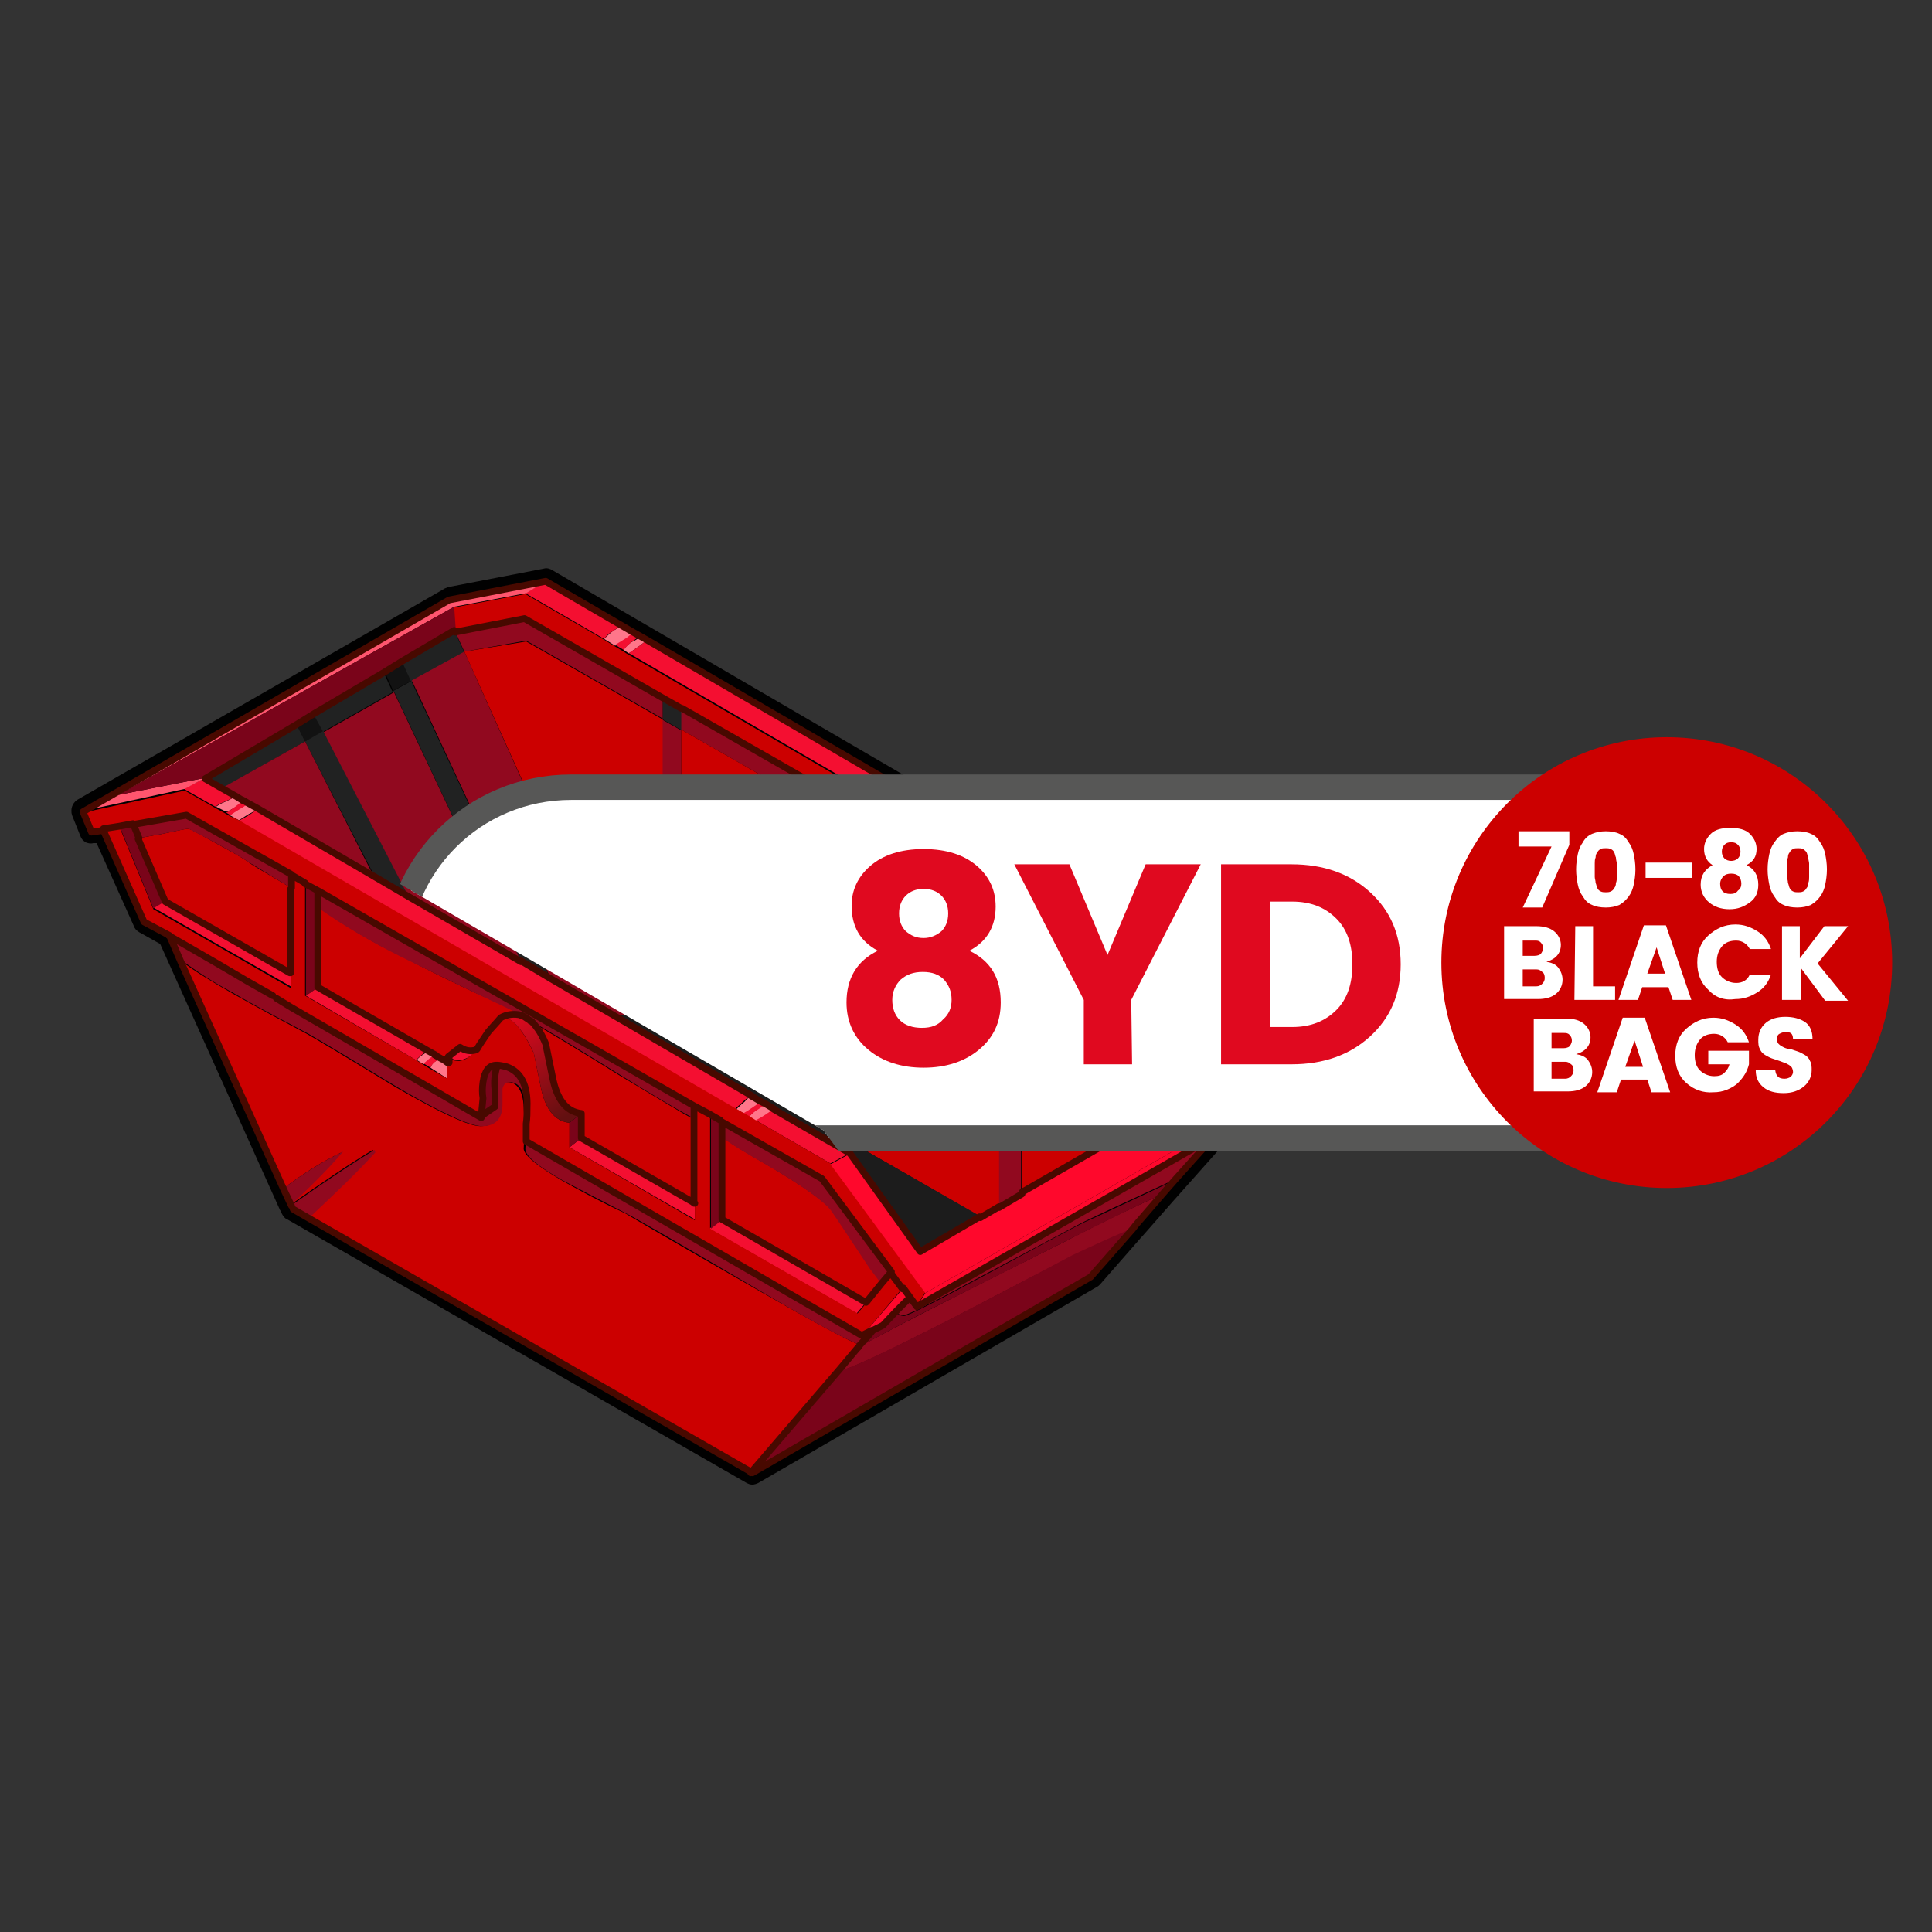 <?xml version="1.0" encoding="utf-8"?>
<!-- Generator: Adobe Illustrator 23.0.6, SVG Export Plug-In . SVG Version: 6.00 Build 0)  -->
<svg version="1.1" id="Layer_1" xmlns="http://www.w3.org/2000/svg" xmlns:xlink="http://www.w3.org/1999/xlink" x="0px" y="0px"
	 width="228px" height="228px" viewBox="0 0 228 228" style="enable-background:new 0 0 228 228;" xml:space="preserve">
<rect x="0" y="0" width="228" height="228" fill="#333333" stroke="none"/>
<style type="text/css">
	.st0{display:none;}
	.st1{display:inline;fill-rule:evenodd;clip-rule:evenodd;fill:#010101;}
	.st2{display:inline;fill-rule:evenodd;clip-rule:evenodd;fill:#FF768A;}
	.st3{display:inline;fill-rule:evenodd;clip-rule:evenodd;fill:#F40F31;}
	.st4{display:inline;fill-rule:evenodd;clip-rule:evenodd;fill:#CC0000;}
	.st5{display:inline;fill-rule:evenodd;clip-rule:evenodd;fill:#FF556E;}
	.st6{display:inline;fill-rule:evenodd;clip-rule:evenodd;fill:#91091F;}
	.st7{display:inline;fill-rule:evenodd;clip-rule:evenodd;fill:#7A041A;}
	.st8{display:inline;fill-rule:evenodd;clip-rule:evenodd;fill:#121212;}
	.st9{display:inline;fill-rule:evenodd;clip-rule:evenodd;fill:#212222;}
	.st10{display:inline;fill-rule:evenodd;clip-rule:evenodd;fill:#1C1C1C;}
	.st11{display:inline;fill-rule:evenodd;clip-rule:evenodd;fill:url(#SVGID_1_);}
	.st12{display:inline;fill-rule:evenodd;clip-rule:evenodd;fill:#FF082C;}
	.st13{display:inline;fill:none;stroke:#480900;stroke-width:0.8;stroke-linecap:round;stroke-linejoin:round;}
	.st14{display:inline;}
	.st15{clip-path:url(#SVGID_3_);}
	.st16{fill:#FFFFFF;stroke:#575756;stroke-width:3;}
	.st17{display:inline;fill:#CC0000;}
	.st18{display:inline;enable-background:new    ;}
	.st19{fill:#E0091F;}
	.st20{fill:#FFFFFF;}
	.st21{display:inline;fill-rule:evenodd;clip-rule:evenodd;fill:url(#SVGID_4_);}
	.st22{clip-path:url(#SVGID_6_);}
	.st23{fill-rule:evenodd;clip-rule:evenodd;fill:#010101;}
	.st24{fill-rule:evenodd;clip-rule:evenodd;fill:#FF768A;}
	.st25{fill-rule:evenodd;clip-rule:evenodd;fill:#F40F31;}
	.st26{fill-rule:evenodd;clip-rule:evenodd;fill:#CC0000;}
	.st27{fill-rule:evenodd;clip-rule:evenodd;fill:#FF556E;}
	.st28{fill-rule:evenodd;clip-rule:evenodd;fill:#91091F;}
	.st29{fill-rule:evenodd;clip-rule:evenodd;fill:#7A041A;}
	.st30{fill-rule:evenodd;clip-rule:evenodd;fill:#121212;}
	.st31{fill-rule:evenodd;clip-rule:evenodd;fill:#212222;}
	.st32{fill-rule:evenodd;clip-rule:evenodd;fill:#1C1C1C;}
	.st33{fill-rule:evenodd;clip-rule:evenodd;fill:url(#SVGID_7_);}
	.st34{fill-rule:evenodd;clip-rule:evenodd;fill:#FF082C;}
	.st35{fill:none;stroke:#480900;stroke-width:0.8;stroke-linecap:round;stroke-linejoin:round;}
	.st36{clip-path:url(#SVGID_9_);}
	.st37{fill:#CC0000;}
	.st38{enable-background:new    ;}
	.st39{display:inline;fill-rule:evenodd;clip-rule:evenodd;fill:#E0091F;}
	.st40{display:inline;fill-rule:evenodd;clip-rule:evenodd;fill:url(#SVGID_10_);}
	.st41{display:inline;fill-rule:evenodd;clip-rule:evenodd;fill:#FFFFFF;}
	.st42{clip-path:url(#SVGID_12_);}
</style>
<g class="st0">
	<path class="st1" d="M2.7,92.9c-0.1-0.4-0.1-0.7,0-1.1c0.1-0.3,0.4-0.6,0.7-0.8l46.9-26.9c0.1-0.1,0.3-0.2,0.5-0.2l12.3-2.4
		c0.4-0.1,0.8,0,1.1,0.2l82.3,48c0.2,0.1,0.3,0.2,0.5,0.4l12.3,16.7c0.2,0.3,0.3,0.6,0.3,0.9c0,0.3-0.1,0.6-0.2,0.9l-1.2,1.9
		c-0.1,0.2-0.3,0.4-0.5,0.5l-8,4.6l-6.1,6.9l0,0l-3.9,4.4l-0.1,0.1l-5.3,6c-0.1,0.1-0.2,0.2-0.4,0.3l-43.2,25
		c-0.2,0.1-0.5,0.2-0.8,0.2s-0.5-0.1-0.8-0.2l-59-33.7c-0.3-0.2-0.5-0.4-0.6-0.7l-0.2-0.4c0-0.1-0.1-0.2-0.1-0.2l-15.3-33.9
		l-2.7-1.6c-0.3-0.2-0.5-0.4-0.6-0.7L5.8,96.5l-0.3,0.1c-0.3,0.1-0.7,0-1-0.2S3.9,96,3.8,95.6L2.7,92.9z"/>
	<path class="st2" d="M119.4,95.6L119.4,95.6l1,0.5c-0.2,0.2-0.5,0.4-0.8,0.6c-0.4,0.3-1,0.6-1.7,1l0,0l-0.6-0.4l0,0
		c0-0.3,0.4-0.8,1.3-1.4C118.9,95.9,119.2,95.7,119.4,95.6z M120.7,96.3l1.3,0.8c-0.7,0.5-1.6,1-2.5,1.6l-0.8-0.5
		c0.1-0.1,0.1-0.2,0.2-0.3c0.4-0.5,0.8-0.9,1.3-1.3C120.4,96.5,120.6,96.4,120.7,96.3L120.7,96.3z M121.1,99.7l-0.8-0.4
		c0.6-0.5,1.2-1,1.8-1.5l0.4-0.3l0.8,0.5l0.1,0.1l-0.6,0.4C122.4,98.9,121.8,99.3,121.1,99.7L121.1,99.7z M74.5,69.5
		c-0.3,0.3-0.6,0.6-0.9,0.9l-1.4,0.9l-1.4-0.8c0.3-0.4,0.7-0.7,1.1-0.9c0.1-0.1,0.6-0.3,1.3-0.8L74.5,69.5z M73.3,71.8
		c0.4-0.5,0.8-0.9,1.3-1.2c0.3-0.2,0.6-0.4,0.9-0.5l0.8,0.5l-1,0.7l-1.4,1l-0.3-0.2L73.3,71.8z M21.2,91.8c0.3-0.2,0.6-0.4,0.9-0.5
		c0.8-0.4,1.3-0.6,1.7-0.9l0.8,0.5c-0.7,0.7-1.5,1.2-2.4,1.6L21.2,91.8z M24.1,93.5l-1.2-0.7c0.5-0.4,1-0.7,1.5-1l0.9-0.5l1.2,0.7
		c-0.4,0.3-0.8,0.6-1.2,0.8L24.1,93.5z M89.6,128.7l1.3,0.8c-0.7,0.6-1.5,1.1-2.3,1.6l-0.2-0.1l0,0l-0.8-0.5c0.4-0.4,0.7-0.7,1.1-1
		C89,129.1,89.3,128.9,89.6,128.7L89.6,128.7z M90.2,131.9l-0.8-0.5c0.3-0.4,0.7-0.8,1.2-1c0.3-0.2,0.6-0.4,0.9-0.6l1.1,0.6
		C91.9,131,91,131.5,90.2,131.9L90.2,131.9z M47.7,124.7l-0.9-0.5c0.2-0.3,0.5-0.5,0.8-0.8c0.2-0.2,0.4-0.3,0.6-0.4l1,0.5
		c-0.2,0.2-0.4,0.4-0.7,0.6L47.7,124.7z M48.6,125.2c0.2-0.6,0.7-1,1.3-1.1c0.1,0,0.2,0,0.3,0l0,0l0.2,0.1l0.4,0.3v2L48.6,125.2z
		 M50.4,124.2l-0.2-0.1L50.4,124.2z"/>
	<path class="st3" d="M117.3,97.5L73.6,72l0.3,0.2l1.4-1l1-0.7l43.1,25.1c-0.3,0.1-0.5,0.3-0.8,0.4C117.8,96.6,117.3,97,117.3,97.5
		L117.3,97.5z M120.4,96.2l0.3,0.2c-0.2,0.1-0.3,0.2-0.5,0.3c-0.5,0.4-0.9,0.8-1.3,1.3c-0.1,0.1-0.2,0.2-0.2,0.3l-0.8-0.4
		c0.7-0.4,1.3-0.7,1.7-1C119.9,96.6,120.2,96.4,120.4,96.2L120.4,96.2z M120.4,99.3l-0.9-0.5c0.9-0.6,1.8-1.1,2.5-1.6l0.6,0.3
		l-0.4,0.3C121.6,98.2,120.9,98.7,120.4,99.3L120.4,99.3z M145.7,110.9l-2.6,1.6l-22-12.8c0.6-0.4,1.3-0.8,1.9-1.3l0.6-0.4
		L145.7,110.9z M73.2,68.7c-0.8,0.4-1.2,0.7-1.3,0.8c-0.4,0.3-0.8,0.6-1.1,0.9l-10-5.8l2.6-1.6L73.2,68.7z M73.3,71.8l-1.1-0.6
		l1.4-0.9c0.4-0.2,0.7-0.5,0.9-0.9l1,0.6c-0.3,0.2-0.6,0.3-0.9,0.5C74.1,70.9,73.7,71.3,73.3,71.8L73.3,71.8z M19.8,88.2l2.3,1.3
		l1.7,1c-0.4,0.2-0.9,0.5-1.7,0.9c-0.3,0.1-0.6,0.3-0.9,0.5l-4-2.3L19.8,88.2z M26.5,92l14.9,8.6l4.4,2.6l14.4,8.3l3.8,2.2l8.5,4.9
		l17.1,9.9c-0.3,0.2-0.7,0.5-1,0.7c-0.4,0.3-0.8,0.6-1.1,1L24.1,93.3l1.2-0.7C25.7,92.6,26.1,92.3,26.5,92z M24.6,91l0.7,0.4
		l-0.9,0.5c-0.5,0.3-1,0.6-1.5,1l-0.6-0.3C23.2,92.2,24,91.6,24.6,91z M85.9,144.5l18.5,10.6l-1.2,1.5l-18.8-10.8L85.9,144.5z
		 M89.4,131.5l-1-0.6l0.2,0.1c0.8-0.5,1.6-1,2.3-1.6l0.6,0.3c-0.3,0.2-0.6,0.4-0.9,0.6C90.1,130.7,89.7,131.1,89.4,131.5z
		 M99.7,137.5l-9.5-5.5c0.8-0.4,1.6-0.9,2.4-1.5l9.7,5.7L99.7,137.5z M50.9,123.8l1.5-1.2c0.6,0.4,1.3,0.5,2,0.3
		c-0.5,0.7-1.2,1.2-2,1.3C51.9,124.2,51.3,124,50.9,123.8z M48.6,125.2l-0.9-0.5l0.8-0.6c0.3-0.2,0.5-0.4,0.7-0.6l1,0.6
		c-0.1,0-0.2,0-0.3,0C49.4,124.2,48.8,124.6,48.6,125.2z M34.2,114.9l14.1,8.1c-0.2,0.1-0.4,0.3-0.6,0.4c-0.3,0.2-0.6,0.5-0.8,0.8
		L32.7,116L34.2,114.9z M67.9,134.2l14.5,8.3v2.1l-16-9.2L67.9,134.2z M14.8,103.8l16,9.2v2l-17.6-10.1L14.8,103.8z"/>
	<path class="st4" d="M78.2,77.8L60.6,67.7l-8.9,1.7l-0.2-3.1l9.2-1.7l10,5.8l1.4,0.8l1.1,0.6l0.3,0.2l43.7,25.5l0.6,0.4l0,0
		l0.8,0.4l0.8,0.5l0.9,0.5l0.8,0.4l22,12.8l8.9,12.7l-1.6,0.9l-9-12l-17.1-9.8l-2.9-1.7l-20-11.5l-3.3-1.9l-17.3-9.9L78.2,77.8z
		 M29.8,140.7l-13.2-29.2c2.1,1.5,4.2,2.8,6.5,4.1c3,1.8,6.3,3.5,9.8,5.3c1.5,0.9,5.3,3.1,11.4,6.8c5.7,3.3,9.3,4.9,10.8,4.9
		c1.7,0,2.6-0.9,2.6-2.8c0-0.6,0-1.3,0-1.9c0.1-0.6,0.4-0.9,0.9-0.9c1.2,0,1.9,1.1,2.1,3.2c0.1,1.8,0.1,3.6,0,5.4
		c0.1,0.9,1.7,2.2,4.8,4c1.8,1,4.5,2.4,8.1,4.3c0.4,0.2,6.1,3.5,17.2,10c6.8,3.9,11.1,6.2,12.7,6.8l-0.3,0.3l0,0l-0.2,0.2l-2.3,2.6
		l-11.2,13.1l-56.6-32.5c3.4-3.1,6.2-5.9,8.6-8.4l-0.1-0.3c-2.7,1.6-6.3,3.9-10.8,7.1l0,0c2.4-2.1,4.6-4.4,6.7-6.8
		C34.7,137.3,32.2,138.8,29.8,140.7z M24.1,93.5l63.5,36.9l0.8,0.5l0,0l1,0.6l0.8,0.5l9.5,5.5l12.2,16.5l-1,1.7l-0.9-1.2l-0.9-1.2
		l-1.6-2.1l1.6,2.1l-5.2,6.2L61,134.7v-2.3c0-0.8,0-1.5,0.1-2.1c0.1-2.8-0.8-4.6-2.6-5.2c-0.4-0.2-0.8-0.2-1.2-0.2
		c-1,0-1.6,0.8-1.8,2.2c-0.1,0.7-0.1,1.3-0.1,2l-0.2,2.3l-9.3-5.4l-0.5-0.3c-4.5-2.5-8.8-4.9-12.6-7.3l-1.6-1l-0.2-0.1l14.9,8.6
		L31,117.3l-2-1.1l-0.5-0.3l-3.3-1.9l-3.7-2.1l3.7,2.1l-0.3-0.1l-2.4-1.4c-0.3-0.2-0.7-0.4-1-0.6l-6.4-3.7l-3.1-1.8L6.8,94.7L5.3,95
		l-1-2.6l13-2.8l4,2.3l1.2,0.7l0.6,0.3L24.1,93.5z M30.8,113l-16-9.2l-3.5-8c0.8-0.1,1.8-0.3,3-0.5c2-0.4,3.1-0.6,3.3-0.6
		s1.2,0.5,3.2,1.6c2.2,1.2,3.7,2.1,4.7,2.7c0.6,0.4,1.9,1.2,4.1,2.5l1.3,0.8v-1.7l-13.6-7.8L10.5,94l-1.7,0.3l-2.1,0.4l2.1-0.4
		l4.3,10.5l17.5,10.1L30.8,113v-10.8V113z M48.3,123l-14.1-8.1v-10.3c3.4,2.4,6.9,4.5,10.6,6.3c4.1,2.1,8.5,4.3,13.2,6.5
		c0.5,0.2,1.2,0.6,2.1,1.1c-0.9-0.2-1.8-0.1-2.6,0.3c1.4-0.1,2.8,1.4,4.3,4.6l0.8,4.2c0.6,2.9,1.8,4.4,3.7,4.7v3.1l16,9.2v-2.1
		l-14.5-8.3v-3.1c-1.9-0.2-3.1-1.8-3.7-4.6l-0.8-4.2c-0.4-1.1-1-2.1-1.8-2.9c2.6,1.5,6.3,3.8,11.3,6.8c4.5,2.8,7.7,4.6,9.5,5.6v-1.7
		l-48-27.5l-1.7-1V116l14.2,8.2l0.9,0.5l0.9,0.5l2.2,1.3v-2.8c0.5,0.3,1,0.4,1.5,0.4c0.8-0.2,1.5-0.6,2-1.3c0.1-0.2,0.3-0.3,0.4-0.5
		l1.2-1.6c0.5-0.6,1-1.3,1.6-1.8c-0.6,0.6-1.1,1.2-1.6,1.8l-1.1,1.7c-0.1,0.2-0.3,0.4-0.4,0.5c-0.7,0.2-1.4,0.1-2-0.3l-1.5,1.2v0.7
		l-0.4-0.3l-0.2-0.1l0,0l-1-0.6L48.3,123z M107.5,151.3l-8.8-11.9l-12.8-7.3l-1.5-0.9v14.5l0,0l18.8,10.8l1.2-1.5l1.9-2.3
		L107.5,151.3z M104.4,155.1l-18.5-10.6V134l0.5,0.3c0.9,0.6,2.5,1.6,4.8,2.9c5,2.9,7.9,4.9,8.7,6.1c0.7,1.1,2.4,3.5,5,7.5
		c0.5,0.7,1,1.3,1.4,1.9L104.4,155.1z M84.4,131.2l-2.1-1.2L84.4,131.2z M32.6,101.6l-1.8-1L32.6,101.6z M82.3,131.7l0.1,10.8
		L82.3,131.7z M104.7,159.3l-0.2-0.2l0.6-0.3L104.7,159.3z"/>
	<polygon class="st5" points="60.8,64.5 51.6,66.3 8.7,90.2 19.8,88.2 17.2,89.5 4.2,92.3 51.1,65.4 63.4,63 	"/>
	<path class="st6" d="M110.8,155.7l37.7-21.5l-4.7,5.4l-11,5.1c-1.2,0.6-5.6,2.9-13.1,6.9c-6.6,3.6-10,5.3-10.5,5.3
		c-0.4,0.1-0.9-0.1-1.1-0.5l0.1-0.1l1.7-1.8L110.8,155.7z M100.9,163.8l2.3-2.6l0.2-0.2l0,0l-0.2,0.2l0.2-0.2
		c2.3-1.3,5.9-3.2,10.8-5.7s10.1-5.1,15.7-7.9c4.8-2.5,8.9-4.5,12.4-6.1l-3.6,4l-0.4,0.4l0,0c-3.6,1.6-6.1,2.7-7.5,3.4
		c-6.3,3.3-11.6,6.1-16,8.3C106.5,161.7,101.9,163.8,100.9,163.8L100.9,163.8z M104.5,159.2l0.2,0.2l-1.2,1.3
		c-1.7-0.6-5.9-2.9-12.7-6.8c-11.1-6.5-16.9-9.8-17.2-10c-3.6-1.8-6.3-3.3-8.1-4.3c-3.2-1.8-4.8-3.1-4.8-4c0.1-1.8,0.1-3.6,0-5.4
		c-0.2-2.1-0.8-3.2-2.1-3.2c-0.5,0-0.8,0.3-0.9,0.9c0,0.6,0,1.3,0,1.9c0,1.9-0.9,2.8-2.6,2.8c-1.5,0-5.1-1.6-10.8-4.9
		c-6.1-3.7-9.9-6-11.4-6.8c-3.5-1.8-6.8-3.6-9.8-5.3c-2.2-1.2-4.4-2.6-6.5-4.1l-1.4-3.2l6.4,3.7c0.3,0.2,0.7,0.4,1,0.6L25,114
		l0.3,0.1l3.3,1.9l0.5,0.3l2,1.1l0.2,0.1l1.6,1c3.9,2.3,8.1,4.7,12.6,7.3l0.5,0.3l9.3,5.4l1.7-1.2V128c-0.1-1,0-2.1,0.3-3.1
		c0.4,0,0.8,0.1,1.2,0.2c1.8,0.7,2.7,2.4,2.6,5.2c0,0.6,0,1.3-0.1,2.1v2.3l42.9,24.8L104.5,159.2z M10.5,94l6.8-1.2l13.4,7.7v1.7
		l-1.3-0.8c-2.2-1.3-3.5-2.2-4.1-2.5c-0.9-0.6-2.5-1.5-4.7-2.7c-2-1.1-3.1-1.6-3.2-1.6s-1.3,0.2-3.3,0.6c-1.3,0.3-2.3,0.4-3,0.5
		L10.5,94z M82.3,131.7c-1.8-1-5-2.9-9.5-5.6c-4.9-3-8.7-5.3-11.3-6.8l-0.1-0.1h-0.1l0,0l0,0l-0.6-0.4c-0.1-0.1-0.3-0.1-0.4-0.2l0,0
		l0,0l0,0l0,0l0,0c-0.9-0.5-1.6-0.9-2.1-1.1c-4.7-2.1-9.1-4.3-13.2-6.5c-3.8-1.8-7.4-4-10.8-6.4v-2.1L82.3,130V131.7z M85.9,132.1
		l12.8,7.3l8.8,11.9l-1.2,1.5c-0.4-0.5-0.9-1.2-1.4-1.9c-2.6-3.9-4.3-6.4-5-7.5c-0.8-1.2-3.7-3.3-8.7-6.1c-2.3-1.3-3.9-2.3-4.8-2.9
		l-0.5-0.3C85.9,134.1,85.9,132.1,85.9,132.1z M138.7,145.3l-0.4,0.4L138.7,145.3z"/>
	<path class="st7" d="M142.2,141.3c-3.5,1.6-7.7,3.6-12.4,6.1c-5.7,2.9-10.9,5.5-15.7,7.9s-8.4,4.3-10.8,5.7l0.3-0.3l1.2-1.3
		l0.4-0.5l1.3-0.7l1.8-1.9l-0.1,0.1c0.2,0.4,0.7,0.5,1.1,0.5s3.9-1.8,10.5-5.3c7.5-4,11.9-6.4,13.1-6.9l11-5.1L142.2,141.3z
		 M89.6,176.9l11.3-13.1h0.1c0.9,0,5.6-2.1,13.9-6.4c4.4-2.2,9.7-5,16-8.3c1.4-0.7,3.9-1.8,7.5-3.4l-5.4,6.2L89.6,176.9z M11.3,95.8
		l3.5,8l-1.6,1L8.9,94.3l1.7-0.3L11.3,95.8z M57.1,124.8c-0.3,1-0.4,2-0.3,3.1v2.3l-1.7,1.2l0.2-2.3c0-0.7,0-1.3,0.1-2
		C55.6,125.6,56.2,124.9,57.1,124.8L57.1,124.8z M67.8,131v3.1l-1.5,1.2v-3.1L67.8,131z"/>
	<path class="st7" d="M51.6,66.3l0.2,3.1l-6.7,3.9l-2.3,1.4l-9,5.3l-2.3,1.4l-11.7,6.8L8.7,90.3L51.6,66.3z M34.2,104.6V115
		l-1.6,1.1v-14.5l1.7,1L34.2,104.6z M85.9,132.1v12.5l-1.5,1.2l0,0v-14.6L85.9,132.1z"/>
	<path class="st8" d="M33.8,80l1.2,2.2l-2.3,1.3l-1.1-2.2L33.8,80z M45.1,73.3l1.2,2.4L44,77l-1.1-2.4L45.1,73.3z"/>
	<path class="st9" d="M31.5,81.3l1.1,2.2l-10.5,6l-2.3-1.3L31.5,81.3z M41.4,100.7l-8.8-17.2l2.3-1.3L33.7,80l9-5.3l1.1,2.4l2.4-1.3
		l-1.1-2.4l6.6-3.9l1.2,2.6l-6.7,3.8L64,114l-3.9-2.3L43.8,77.2l-9,5.1l10.9,21.1L41.4,100.7z M101.3,91v2.7L98,91.8V89L101.3,91z
		 M78.2,77.8l2.5,1.4V82l-2.5-1.4V77.8z M121.3,102.5l2.9,1.7v2.7l-2.9-1.7V102.5z"/>
	<path class="st6" d="M32.6,83.5l8.8,17.2l-14.9-8.6l-1.2-0.7L24.6,91l-0.8-0.5l-1.7-1L32.6,83.5z M60.2,111.6l-14.4-8.4L34.9,82.1
		l9-5.1L60.2,111.6z M52.9,72l20.7,46.2l-1.1,0.6l-8.5-4.9L46.3,75.7L52.9,72l-1.1-2.5l8.9-1.7l17.6,10v2.8l-17.5-10L52.9,72z
		 M80.7,122.2l-2.5-1.4V80.6l2.5,1.4v-2.8L98,89.1v2.8l3.3,1.9v-2.7l20,11.5v2.7l2.9,1.7v-2.7l17.1,9.8l9,12l-1.6,1l-7.7-10.5
		l-16.8-9.6v34.3l-2.9,1.7v-37.6l-20-11.5v40.3l-3.3-1.9V92l-17.3-9.9V122.2z"/>
	<path class="st4" d="M78.2,80.6v40.2l-4.6-2.6L52.9,72l7.9-1.4L78.2,80.6z M121.3,105.2v37.6l-2.4,1.4l-17.6-10.1V93.8L121.3,105.2
		z M80.7,122.2V82L98,91.9v40.3L80.7,122.2z M124.2,141.1v-34.2l16.8,9.6l7.7,10.5L124.2,141.1z"/>
	<polygon class="st10" points="101.3,134.1 119,144.2 111.3,148.6 102.3,136.1 92.6,130.4 91.5,129.8 90.9,129.5 89.6,128.7 
		72.5,118.8 73.6,118.2 78.2,120.8 80.7,122.3 98,132.2 	"/>
	
		<linearGradient id="SVGID_1_" gradientUnits="userSpaceOnUse" x1="66.586" y1="165.773" x2="59.086" y2="152.783" gradientTransform="matrix(1 0 0 1 0 -34.276)">
		<stop  offset="2.863436e-02" style="stop-color:#631011"/>
		<stop  offset="1" style="stop-color:#E0091F"/>
	</linearGradient>
	<path class="st11" d="M67.9,131.1l-1.5,1.2c-1.9-0.3-3.2-1.8-3.7-4.7l-0.8-4.2c-1.4-3.2-2.9-4.7-4.3-4.6c0.8-0.4,1.7-0.5,2.6-0.3
		h0.1l0,0l0,0l0,0l0,0c0.2,0,0.3,0.1,0.4,0.2l0.6,0.4l0,0l0,0h0.1l0.1,0.1c0.8,0.8,1.4,1.8,1.8,2.9l0.8,4.2
		C64.7,129.2,66,130.8,67.9,131.1z"/>
	<polygon class="st12" points="124.2,141.2 148.7,127 150.4,126.1 152,125.2 143.1,112.5 145.7,110.9 158,127.6 111.9,154 
		99.7,137.5 102.3,136.1 111.3,148.6 119,144.2 121.3,142.8 	"/>
	<path class="st6" d="M39,148.4l-2.1-1.2l-0.2-0.4c4.5-3.2,8.1-5.6,10.8-7.1l0.1,0.3C45.3,142.6,42.4,145.4,39,148.4z M35.8,144.7
		c2.4-1.9,4.9-3.4,7.7-4.7c-2.1,2.4-4.3,4.7-6.7,6.8L35.8,144.7z"/>
	<path class="st12" d="M148.5,134.2l-37.7,21.5l1-1.7l46.2-26.4l-1.2,1.9L148.5,134.2z M109.1,153.4l0.9,1.2l-1.6,1.8l-1.8,1.9
		l-1.3,0.7l-0.6,0.3l-0.7,0.3L109.1,153.4z"/>
	<path class="st13" d="M120.4,96.2l-0.9-0.5 M122.1,97.1l-1.3-0.8 M122.1,97.1l0.6,0.3l0.8,0.5 M123.6,98l22.1,12.9l12.2,16.7
		l-1.2,1.9l-8.3,4.7l-4.7,5.4l-1.5,1.7l-3.6,4l-0.4,0.4l-5.4,6.2l-43.2,25L33,144.4l-2.1-1.2 M30.7,142.8L30.7,142.8l-1-2.1
		l-13.2-29.3l-1.4-3.2l-3.1-1.8L6.8,94.7L5.3,95l-1-2.6l46.9-26.9l12.3-2.4l9.8,5.7l1.3,0.8l1,0.6l0.8,0.5l43.1,25.1 M120.4,96.2
		l0.3,0.2 M23.8,90.5l-1.7-1l-2.3-1.3l11.7-6.8l2.3-1.4l9-5.3l2.3-1.4l6.7-3.9 M10.5,94l0.8,1.8 M30.8,102.3v-1.7l-13.4-7.7
		l-6.8,1.2 M8.9,94.3l1.7-0.3 M8.9,94.3l-2.1,0.4 M45.8,103.2l14.4,8.4 M24.6,91l-0.8-0.5 M89.6,128.7l-17.1-9.9l-8.5-4.9l-3.8-2.3
		 M26.5,92l-1.2-0.7l-0.7-0.4 M78.2,77.8L60.6,67.7l-8.9,1.7 M80.8,79.2l-2.5-1.4 M101.3,91L98,89.1 M80.7,79.2L98,89.1 M82.3,131.7
		V130l-48-27.5v2.1 M60.2,118.5L60.2,118.5L60.2,118.5L60.2,118.5L60.2,118.5L60.2,118.5c0.2,0,0.4,0.1,0.5,0.2l0.6,0.4l0,0l0,0h0.1
		l0.1,0.1 M85.8,132l-1.5-0.9l-2-1.1 M85.9,144.5V132l12.8,7.3l8.8,11.9 M90.9,129.5l-1.3-0.8 M91.5,129.8l-0.6-0.3 M92.6,130.5
		l-1.1-0.6 M57.6,118.8c0.8-0.4,1.7-0.5,2.6-0.3 M57.6,118.8c-0.6,0.6-1.1,1.2-1.6,1.8l-1.2,1.6c-0.1,0.2-0.3,0.4-0.4,0.5
		 M50.9,123.8v0.7 M32.6,101.6l-1.8-1 M49.2,123.6l1,0.6 M50.4,124.3l0.4,0.3 M49.2,123.6l-1-0.5l-14-8.1v-10.4 M50.4,124.2
		l-0.2-0.1 M50.8,123.8l1.5-1.2c0.6,0.4,1.3,0.5,2,0.3 M55.1,131.4l0.2-2.3c0-0.7,0-1.3,0.1-2c0.2-1.4,0.8-2.2,1.8-2.2
		c0.4,0,0.8,0.1,1.2,0.2c1.8,0.7,2.7,2.4,2.6,5.2c0,0.6,0,1.3-0.1,2.1v2.3l42.9,24.8l0.7-0.3l0.6-0.3 M109,153.4l-1.6-2.1l-1.1,1.5
		l-1.9,2.3 M55.2,131.4l1.7-1.2v-2.3c-0.1-1,0-2.1,0.3-3.1 M67.9,131.1c-1.9-0.2-3.1-1.8-3.7-4.6l-0.8-4.2c-0.4-1.1-1-2.1-1.8-2.9
		 M82.3,142.5l-14.5-8.3 M100.9,163.8l-11.2,13.1 M92.6,130.4l9.7,5.7l9,12.5l7.6-4.4 M82.3,131.7l0.1,10.8 M67.9,131.1v3.1
		 M45.8,103.2l-4.4-2.6L26.5,92 M34.2,102.5l-1.7-1 M21.5,111.9l-6.4-3.7 M21.5,111.9l3.7,2.1l3.3,1.9 M28.9,116.2l2,1.1l14.9,8.6
		l9.3,5.4 M30.8,113v-10.7 M14.8,103.8l-3.5-8 M14.8,103.8l16,9.2 M148.7,127l1.6-1l-9-12l-17.1-9.8l-2.9-1.7 M121.3,142.8l-2.4,1.4
		 M124.2,141.2l-2.9,1.6 M109.9,154.5l0.9,1.2l37.7-21.5 M108.3,156.3l-1.8,1.9l-1.3,0.7l-0.4,0.5l-1.2,1.3l-0.3,0.3 M103.2,161.2
		l0.2-0.2 M110,154.5l-1.7,1.8 M109.1,153.4l0.9,1.2 M124.3,141.2l24.5-14.1 M85.9,144.5l18.5,10.6 M100.9,163.8l2.3-2.6 M101.3,91
		l20,11.5"/>
	<g class="st14">
		<g>
			<g>
				<g>
					<defs>
						<path id="SVGID_2_" d="M44.2,101.2l53.3,31l6.9,9.5l122.3-3.6c0,0,21-14.1,18.5-33c-2.7-20.5-19.3-26.5-19.3-26.5
							s-151.4,1-152.3,1.1S46.5,87,46.5,87L44.2,101.2z"/>
					</defs>
					<clipPath id="SVGID_3_">
						<use xlink:href="#SVGID_2_"  style="overflow:visible;"/>
					</clipPath>
					<g class="st15">
						<path class="st16" d="M67.7,91.7h114.9c11.4,0,20.7,9.3,20.7,20.7l0,0c0,11.4-9.3,20.7-20.7,20.7H67.7
							c-11.4,0-20.7-9.3-20.7-20.7l0,0C47,100.9,56.2,91.7,67.7,91.7z"/>
					</g>
				</g>
			</g>
		</g>
	</g>
	<circle class="st17" cx="197" cy="112.3" r="26.6"/>
	<g class="st18">
		<path class="st19" d="M91.4,124.4v-18.5h-4.1v-5.3h10v23.9L91.4,124.4L91.4,124.4z"/>
		<path class="st19" d="M101.1,124v-4.3c0.6-0.5,1.5-1.3,2.6-2.2c1.1-0.9,2-1.7,2.6-2.2s1.3-1.2,2.1-2c0.8-0.8,1.4-1.5,1.8-2
			c1.1-1.5,1.6-2.7,1.6-3.8c0-1.9-0.8-2.9-2.5-2.9c-0.8,0-1.4,0.3-1.9,0.9s-0.7,1.4-0.7,2.5h-5.5c0-2.7,0.8-4.7,2.3-6.1
			c1.6-1.4,3.6-2.1,6.1-2.1s4.5,0.7,5.9,2.2s2.1,3.2,2.1,5.2c0,1.5-0.3,2.9-1,4.1c-0.4,0.7-0.8,1.2-1,1.7s-0.8,1.1-1.4,1.7
			c-0.7,0.7-1.2,1.2-1.5,1.5s-0.9,0.9-1.7,1.6s-1.4,1.3-1.6,1.5h8.7v4.7L101.1,124L101.1,124z"/>
		<path class="st19" d="M132.8,124.4H127v-7.6l-8.2-16h6.5l4.5,10.7l4.5-10.7h6.5l-8.2,16v7.6H132.8z"/>
		<path class="st19" d="M151.6,100.8c3.8,0,6.9,1.1,9.3,3.3c2.4,2.2,3.6,5,3.6,8.5s-1.2,6.3-3.6,8.5c-2.4,2.2-5.5,3.3-9.3,3.3h-8.3
			v-23.6C143.3,100.8,151.6,100.8,151.6,100.8z M149,120h2.6c2.2,0,3.9-0.7,5.2-2s1.9-3.1,1.9-5.4s-0.6-4.1-1.9-5.4
			c-1.3-1.3-3-2-5.2-2H149V120z"/>
	</g>
	<g class="st14">
		<path class="st20" d="M177.3,108.5v-6.9h-1.5v-2h3.7v8.8L177.3,108.5L177.3,108.5z"/>
		<path class="st20" d="M183.6,101c-0.6,0-0.9,0.3-0.9,0.9h-2.1c0-0.9,0.3-1.5,0.8-2c0.6-0.5,1.3-0.7,2.2-0.7s1.7,0.2,2.2,0.7
			s0.8,1,0.8,1.7c0,0.6-0.1,1-0.4,1.4c-0.3,0.3-0.5,0.6-0.8,0.7l0,0c0.9,0.4,1.4,1.1,1.4,2.2c0,0.8-0.3,1.5-0.8,1.9
			s-1.3,0.7-2.3,0.7s-1.7-0.2-2.3-0.7s-0.9-1.2-0.9-2.2h2.1c0,0.4,0.1,0.7,0.3,0.9c0.2,0.2,0.5,0.3,0.8,0.3s0.6-0.1,0.8-0.3
			c0.2-0.2,0.3-0.5,0.3-0.8s-0.1-0.6-0.4-0.8s-0.7-0.3-1.2-0.3h-0.4v-1.7h0.4c0.9,0,1.4-0.3,1.4-1c0-0.3-0.1-0.5-0.3-0.6
			C184.1,101.1,183.9,101,183.6,101z"/>
		<path class="st20" d="M189.1,99.8c0.5-0.2,1-0.3,1.6-0.3s1.2,0.1,1.6,0.3c0.5,0.2,0.8,0.5,1.1,1c0.3,0.4,0.5,0.9,0.6,1.4
			s0.2,1.1,0.2,1.8s-0.1,1.3-0.2,1.8c-0.1,0.5-0.3,1-0.6,1.4s-0.6,0.7-1.1,1c-0.5,0.2-1,0.3-1.6,0.3s-1.2-0.1-1.6-0.3
			c-0.5-0.2-0.8-0.5-1.1-1c-0.3-0.4-0.5-0.9-0.6-1.4s-0.2-1.1-0.2-1.8s0.1-1.3,0.2-1.8c0.1-0.5,0.3-1,0.6-1.4
			C188.3,100.3,188.7,100,189.1,99.8z M191.4,101.6c-0.2-0.1-0.4-0.1-0.6-0.1c-0.2,0-0.5,0-0.6,0.1c-0.2,0.1-0.3,0.2-0.4,0.4
			c-0.1,0.1-0.2,0.3-0.2,0.6c-0.1,0.2-0.1,0.5-0.1,0.7s0,0.5,0,0.8s0,0.6,0,0.8s0.1,0.4,0.1,0.7c0.1,0.2,0.1,0.4,0.2,0.6
			s0.2,0.3,0.4,0.4s0.4,0.1,0.6,0.1c0.2,0,0.4,0,0.6-0.1s0.3-0.2,0.4-0.4c0.1-0.1,0.2-0.3,0.2-0.6c0.1-0.2,0.1-0.5,0.1-0.7
			s0-0.5,0-0.8s0-0.6,0-0.8s-0.1-0.4-0.1-0.7c-0.1-0.2-0.1-0.4-0.2-0.6S191.6,101.7,191.4,101.6z"/>
		<path class="st20" d="M194.9,105v-1.8h5.5v1.8H194.9z"/>
		<path class="st20" d="M202.4,108.5v-6.9h-1.5v-2h3.7v8.8L202.4,108.5L202.4,108.5z"/>
		<path class="st20" d="M209.8,108.5v-1.6h-4.2v-1.7l3.9-5.6h2.4v5.5h1v1.8h-1v1.6C211.9,108.5,209.8,108.5,209.8,108.5z M210,105
			v-3.1l-2,3.1H210z"/>
		<path class="st20" d="M215.1,99.8c0.5-0.2,1-0.3,1.6-0.3s1.2,0.1,1.6,0.3c0.5,0.2,0.8,0.5,1.1,1c0.3,0.4,0.5,0.9,0.6,1.4
			s0.2,1.1,0.2,1.8s-0.1,1.3-0.2,1.8c-0.1,0.5-0.3,1-0.6,1.4s-0.6,0.7-1.1,1c-0.5,0.2-1,0.3-1.6,0.3s-1.2-0.1-1.6-0.3
			c-0.5-0.2-0.8-0.5-1.1-1c-0.3-0.4-0.5-0.9-0.6-1.4s-0.2-1.1-0.2-1.8s0.1-1.3,0.2-1.8c0.1-0.5,0.3-1,0.6-1.4
			C214.3,100.3,214.7,100,215.1,99.8z M217.4,101.6c-0.2-0.1-0.4-0.1-0.6-0.1c-0.2,0-0.5,0-0.6,0.1c-0.2,0.1-0.3,0.2-0.4,0.4
			c-0.1,0.1-0.2,0.3-0.2,0.6c-0.1,0.2-0.1,0.5-0.1,0.7s0,0.5,0,0.8s0,0.6,0,0.8s0.1,0.4,0.1,0.7c0.1,0.2,0.1,0.4,0.2,0.6
			s0.2,0.3,0.4,0.4s0.4,0.1,0.6,0.1c0.2,0,0.4,0,0.6-0.1s0.3-0.2,0.4-0.4c0.1-0.1,0.2-0.3,0.2-0.6c0.1-0.2,0.1-0.5,0.1-0.7
			s0-0.5,0-0.8s0-0.6,0-0.8s-0.1-0.4-0.1-0.7c-0.1-0.2-0.1-0.4-0.2-0.6S217.6,101.7,217.4,101.6z"/>
		<path class="st20" d="M178.2,110.7h3.8c0.9,0,1.6,0.2,2.1,0.6s0.8,1,0.8,1.6c0,1-0.6,1.7-1.7,2c0.6,0.1,1.1,0.3,1.4,0.7
			c0.3,0.4,0.5,0.9,0.5,1.4c0,0.7-0.3,1.3-0.8,1.7c-0.5,0.4-1.2,0.6-2.1,0.6h-4V110.7z M180.4,112.3v1.9h1.4c0.3,0,0.6-0.1,0.7-0.2
			s0.3-0.4,0.3-0.7c0-0.3-0.1-0.5-0.3-0.7s-0.4-0.2-0.7-0.2h-1.4V112.3z M180.4,117.8h1.6c0.3,0,0.5-0.1,0.7-0.3
			c0.2-0.2,0.3-0.4,0.3-0.7s-0.1-0.6-0.3-0.7c-0.2-0.2-0.4-0.3-0.7-0.3h-1.6V117.8z"/>
		<path class="st20" d="M186.6,110.7h2.1v7.1h2.6v1.6h-4.8L186.6,110.7L186.6,110.7z"/>
		<path class="st20" d="M198.1,119.4l-0.5-1.5h-3.1l-0.5,1.5h-2.3l3-8.8h2.6l3,8.8H198.1z M195,116.3h2.1l-1-3.1L195,116.3z"/>
		<path class="st20" d="M202.2,118.2c-0.9-0.8-1.3-1.9-1.3-3.2c0-1.3,0.4-2.4,1.3-3.2c0.9-0.8,1.9-1.3,3.2-1.3c1,0,1.8,0.3,2.6,0.8
			s1.3,1.2,1.6,2.1H207c-0.3-0.6-0.9-1-1.6-1s-1.3,0.2-1.7,0.7s-0.6,1.1-0.6,1.8c0,0.8,0.2,1.4,0.6,1.8s1,0.7,1.7,0.7s1.3-0.3,1.6-1
			h2.5c-0.3,0.9-0.8,1.6-1.6,2.1s-1.6,0.8-2.6,0.8C204.2,119.5,203.1,119,202.2,118.2z"/>
		<path class="st20" d="M213.1,119.4H211v-8.7h2.1v3.8l2.9-3.8h2.8l-3.6,4.4l3.6,4.4H216l-2.9-3.9V119.4z"/>
		<path class="st20" d="M181.7,121.6h3.8c0.9,0,1.6,0.2,2.1,0.6s0.8,1,0.8,1.6c0,1-0.6,1.7-1.7,2c0.6,0.1,1.1,0.3,1.4,0.7
			c0.3,0.4,0.5,0.9,0.5,1.4c0,0.7-0.3,1.3-0.8,1.7s-1.2,0.6-2.1,0.6h-4V121.6z M183.8,123.2v1.9h1.4c0.3,0,0.6-0.1,0.7-0.2
			s0.3-0.4,0.3-0.7c0-0.3-0.1-0.5-0.3-0.7s-0.4-0.2-0.7-0.2h-1.4V123.2z M183.8,128.7h1.6c0.3,0,0.5-0.1,0.7-0.3s0.3-0.4,0.3-0.7
			c0-0.3-0.1-0.6-0.3-0.7c-0.2-0.2-0.4-0.3-0.7-0.3h-1.6V128.7z"/>
		<path class="st20" d="M195.6,130.3l-0.5-1.5H192l-0.5,1.5h-2.3l3-8.8h2.6l3,8.8H195.6z M192.5,127.2h2.1l-1-3.1L192.5,127.2z"/>
		<path class="st20" d="M199.7,129.1c-0.9-0.8-1.3-1.9-1.3-3.2c0-1.3,0.4-2.4,1.3-3.2c0.9-0.8,1.9-1.3,3.2-1.3c1,0,1.8,0.3,2.6,0.8
			s1.3,1.2,1.6,2.1h-2.5c-0.3-0.6-0.9-1-1.6-1s-1.3,0.2-1.7,0.7s-0.6,1.1-0.6,1.8c0,0.8,0.2,1.4,0.6,1.8s1,0.7,1.7,0.7
			c0.5,0,0.9-0.1,1.2-0.4s0.5-0.6,0.6-1h-2.5v-1.6h4.8v1.6c-0.2,0.8-0.6,1.5-1.3,2.2c-0.3,0.3-0.8,0.6-1.3,0.8s-1,0.3-1.6,0.3
			C201.6,130.4,200.6,130,199.7,129.1z"/>
		<path class="st20" d="M211.4,123.1c-0.3,0-0.5,0.1-0.7,0.2s-0.3,0.3-0.3,0.6s0.1,0.5,0.2,0.6c0.2,0.2,0.4,0.3,0.6,0.4
			s0.5,0.2,0.8,0.2c0.3,0.1,0.6,0.2,0.9,0.3c0.3,0.1,0.6,0.3,0.8,0.4s0.5,0.4,0.6,0.7c0.2,0.3,0.2,0.7,0.2,1.1
			c0,0.7-0.3,1.4-0.9,1.9c-0.6,0.5-1.4,0.8-2.4,0.8s-1.8-0.2-2.4-0.7c-0.6-0.5-0.9-1.1-0.9-2h2.3c0.1,0.7,0.4,1,1.1,1
			c0.3,0,0.5-0.1,0.7-0.2c0.2-0.2,0.3-0.4,0.3-0.6c0-0.2-0.1-0.5-0.2-0.6c-0.2-0.2-0.4-0.3-0.6-0.4c-0.3-0.1-0.5-0.2-0.8-0.3
			c-0.3-0.1-0.6-0.2-0.9-0.3c-0.3-0.1-0.6-0.3-0.8-0.4c-0.3-0.2-0.5-0.4-0.6-0.7c-0.2-0.3-0.2-0.7-0.2-1.1c0-0.8,0.3-1.5,0.9-2
			s1.4-0.7,2.3-0.7s1.7,0.2,2.3,0.6s0.9,1.1,0.9,2h-2.3c0-0.3-0.1-0.6-0.3-0.7S211.6,123.1,211.4,123.1z"/>
	</g>
</g>
<g class="st0">
	<path class="st1" d="M5,94.2c-0.1-0.3-0.1-0.7,0-1s0.4-0.6,0.7-0.8l45.1-26c0.1-0.1,0.3-0.2,0.5-0.2l11.8-2.3
		c0.4-0.1,0.7,0,1.1,0.2l79.2,46.1c0.2,0.1,0.3,0.2,0.4,0.4l11.8,16c0.2,0.2,0.3,0.5,0.3,0.8s-0.1,0.6-0.2,0.9l-1.2,1.8
		c-0.1,0.2-0.3,0.4-0.5,0.5l-7.7,4.4l-5.8,6.6l0,0l-3.8,4.3l-0.1,0.1l-5.1,5.8c-0.1,0.1-0.2,0.2-0.4,0.3l-41.6,24
		c-0.2,0.1-0.5,0.2-0.8,0.2s-0.5-0.1-0.7-0.2l-56.5-32.3c-0.3-0.2-0.5-0.4-0.6-0.7l-0.2-0.4c0-0.1,0-0.1-0.1-0.2l-14.7-32.6
		l-2.6-1.5c-0.3-0.2-0.5-0.4-0.6-0.7L8.1,97.5l-0.3,0.1c-0.3,0.1-0.7,0-1-0.2S6.3,97,6.1,96.6L5,94.2z"/>
	<path class="st2" d="M117.3,96.8L117.3,96.8l1,0.5c-0.2,0.2-0.5,0.4-0.8,0.6c-0.4,0.3-0.9,0.6-1.6,1l0,0l-0.6-0.3l0,0
		c0-0.3,0.4-0.8,1.3-1.3C116.8,97,117,96.9,117.3,96.8z M118.5,97.5l1.3,0.7c-0.7,0.5-1.5,1-2.4,1.5l-0.8-0.5
		c0.1-0.1,0.1-0.2,0.2-0.3c0.4-0.5,0.8-0.9,1.3-1.2C118.2,97.7,118.3,97.6,118.5,97.5z M118.9,100.7l-0.7-0.4c0.5-0.5,1.1-1,1.7-1.4
		l0.4-0.3l0.8,0.5l0.1,0.1c-0.2,0.1-0.4,0.3-0.5,0.4C120.1,99.9,119.5,100.3,118.9,100.7z M74.1,71.7c-0.3,0.3-0.6,0.6-0.9,0.8
		l-1.3,0.8l-1.4-0.8c0.3-0.3,0.6-0.6,1-0.9c0.1-0.1,0.5-0.3,1.3-0.7L74.1,71.7z M72.9,73.9c0.4-0.5,0.8-0.9,1.3-1.2
		c0.3-0.2,0.5-0.4,0.8-0.5l0.8,0.4l-1,0.7l-1.3,0.9L73.2,74L72.9,73.9z M22.8,93.2c0.3-0.2,0.6-0.4,0.9-0.5c0.7-0.3,1.3-0.6,1.6-0.8
		l0.8,0.5c-0.6,0.6-1.4,1.1-2.2,1.5L22.8,93.2z M25.6,94.8l-1.1-0.7c0.5-0.3,1-0.7,1.5-0.9l0.9-0.5l1.1,0.6
		c-0.4,0.3-0.7,0.5-1.2,0.8L25.6,94.8z M88.6,128.6l1.2,0.7c-0.7,0.6-1.4,1.1-2.2,1.5l-0.2-0.1l0,0l-0.8-0.4c0.3-0.3,0.6-0.6,1.1-1
		C88,129,88.3,128.8,88.6,128.6L88.6,128.6z M89.1,131.8l-0.8-0.5c0.3-0.4,0.7-0.7,1.1-1c0.3-0.2,0.6-0.4,0.9-0.6l1,0.6
		C90.7,130.8,89.9,131.3,89.1,131.8L89.1,131.8z M48.3,124.8l-0.9-0.5c0.2-0.3,0.5-0.5,0.8-0.7c0.2-0.2,0.4-0.3,0.6-0.4l0.9,0.5
		c-0.2,0.1-0.4,0.3-0.7,0.5L48.3,124.8z M49.2,125.3c0.2-0.6,0.7-0.9,1.3-1h0.2l0,0l0.2,0.1l0.4,0.3v1.9L49.2,125.3z M50.9,124.3
		l-0.2-0.1L50.9,124.3z"/>
	<path class="st3" d="M115.2,98.6l-42-24.5l0.3,0.2l1.3-0.9l1-0.7l41.5,24.2c-0.3,0.1-0.5,0.3-0.7,0.4
		C115.7,97.8,115.3,98.2,115.2,98.6L115.2,98.6z M118.2,97.3l0.3,0.2c-0.2,0.1-0.3,0.2-0.4,0.3c-0.5,0.4-0.9,0.8-1.3,1.2
		c-0.1,0.1-0.2,0.2-0.2,0.3l-0.7-0.4c0.7-0.4,1.2-0.7,1.6-1C117.7,97.8,118,97.5,118.2,97.3L118.2,97.3z M118.2,100.3l-0.8-0.5
		c0.9-0.5,1.7-1.1,2.4-1.5l0.6,0.3l-0.4,0.3C119.3,99.3,118.7,99.7,118.2,100.3L118.2,100.3z M142.6,111.5l-2.5,1.5L119,100.7
		c0.6-0.4,1.2-0.8,1.8-1.2c0.1-0.1,0.3-0.2,0.5-0.4L142.6,111.5z M72.8,70.9c-0.8,0.4-1.2,0.6-1.3,0.7c-0.4,0.2-0.7,0.5-1,0.9
		l-9.6-5.6l2.5-1.5L72.8,70.9z M72.9,73.9l-1-0.6l1.3-0.8c0.4-0.2,0.7-0.5,0.9-0.8l0.9,0.5c-0.3,0.1-0.6,0.3-0.8,0.5
		C73.7,73,73.2,73.4,72.9,73.9L72.9,73.9z M21.5,89.6l2.2,1.3l1.6,0.9c-0.4,0.2-0.9,0.5-1.6,0.8c-0.3,0.2-0.6,0.3-0.9,0.5L19,90.9
		L21.5,89.6z M27.9,93.3l14.3,8.3l4.2,2.5l13.8,8l3.7,2.1l8.1,4.7l16.5,9.6c-0.3,0.2-0.6,0.4-0.9,0.7c-0.5,0.4-0.8,0.7-1.1,1
		l-61-35.5l1.2-0.7C27.2,93.9,27.6,93.6,27.9,93.3z M26.1,92.3l0.7,0.4l-0.9,0.5c-0.5,0.3-1,0.6-1.5,0.9l-0.6-0.3
		C24.7,93.5,25.5,93,26.1,92.3L26.1,92.3z M85,143.8l17.8,10.2l-1.2,1.4L83.5,145L85,143.8z M88.4,131.3l-1-0.5l0.2,0.1
		c0.8-0.4,1.5-0.9,2.2-1.5l0.6,0.3c-0.3,0.2-0.6,0.4-0.9,0.6C89,130.6,88.7,130.9,88.4,131.3L88.4,131.3z M98.3,137l-9.1-5.3
		c0.8-0.4,1.6-0.9,2.3-1.5l9.3,5.4L98.3,137z M51.3,123.8l1.4-1.2c0.6,0.4,1.3,0.5,2,0.3c-0.5,0.7-1.2,1.1-2,1.3
		C52.3,124.2,51.8,124.1,51.3,123.8z M49.2,125.2l-0.9-0.5l0.8-0.6c0.3-0.2,0.5-0.4,0.7-0.5l1,0.5h-0.2
		C49.9,124.3,49.4,124.7,49.2,125.2L49.2,125.2z M35.3,115.3l13.5,7.8c-0.2,0.1-0.4,0.3-0.6,0.4c-0.3,0.2-0.6,0.4-0.8,0.7l-13.6-7.8
		L35.3,115.3z M67.7,133.9l13.9,8v2L66.2,135L67.7,133.9z M16.6,104.6l15.4,8.8v1.9l-16.9-9.7L16.6,104.6z"/>
	<path class="st4" d="M77.6,79.6l-16.9-9.7l-8.5,1.7l-0.2-3l8.8-1.7l9.6,5.6l1.4,0.8l1,0.6l0.3,0.2l42,24.5l0.6,0.3l0,0l0.7,0.4
		l0.8,0.5l0.8,0.5l0.7,0.4l21.1,12.3l8.5,12.2l-1.5,0.9l-8.7-11.6l-16.5-9.5l-2.8-1.6l-19.1-11l-3.1-1.9L80,81L77.6,79.6z
		 M31.1,140.1L18.4,112c2,1.4,4.1,2.7,6.2,3.9c2.9,1.7,6.1,3.4,9.4,5.1c1.4,0.8,5.1,3,10.9,6.6c5.4,3.2,8.9,4.7,10.4,4.7
		c1.7,0,2.5-0.9,2.5-2.7c0-0.6,0-1.2,0-1.9c0.1-0.6,0.4-0.9,0.8-0.9c1.2,0,1.8,1,2,3.1c0.1,1.1,0.1,2.9,0,5.2
		c0.1,0.8,1.6,2.1,4.7,3.8c1.7,1,4.3,2.3,7.8,4.1c0.4,0.2,5.9,3.4,16.6,9.6c6.5,3.8,10.6,6,12.2,6.5l-0.2,0.3l0,0l-0.2,0.2l-2.2,2.6
		l-10.7,12.7l-54.4-31.2c3.3-2.9,6-5.6,8.3-8.1l-0.1-0.3c-2.6,1.5-6.1,3.8-10.4,6.9l0,0c2.3-2.1,4.4-4.3,6.5-6.6
		C35.8,136.8,33.3,138.3,31.1,140.1z M25.6,94.8l61,35.5l0.8,0.4l0,0l1,0.5l0.8,0.5l9.1,5.3l11.7,15.9l-1,1.6l-0.8-1.1l-0.8-1.1
		l-1.5-2l1.5,2l-5,5.9L61,134.4v-2.2c0-0.8,0-1.5,0.1-2c0.1-2.7-0.7-4.4-2.5-5c-0.4-0.1-0.8-0.2-1.2-0.2c-0.9,0-1.5,0.8-1.7,2.1
		c-0.1,0.6-0.1,1.3-0.1,1.9l-0.2,2.2l-9-5.2l-0.5-0.3c-4.4-2.4-8.4-4.8-12.1-7l-1.5-0.9l-0.2-0.1l14.3,8.3l-14.3-8.3l-1.9-1.1
		l-0.5-0.3l-3.1-1.9l-3.5-2.1l3.5,2.1l-0.3-0.1c-0.8-0.5-1.6-0.9-2.3-1.3c-0.3-0.2-0.6-0.4-1-0.6l-6.1-3.5l-3-1.8l-5-11.3l-1.5,0.3
		l-1-2.5l12.5-2.7l3.8,2.2l1.1,0.6l0.6,0.3L25.6,94.8z M32,113.4l-15.4-8.8l-3.3-7.7c0.7-0.1,1.7-0.3,2.9-0.5c1.9-0.4,3-0.6,3.1-0.6
		s1.1,0.5,3,1.5c2.1,1.1,3.6,2,4.5,2.6c0.5,0.4,1.8,1.2,3.9,2.4l1.2,0.7v-1.7l-12.8-7.4L12.6,95L11,95.3l-2,0.4l2-0.4l4.2,10.1
		l16.9,9.7L32,113.4v-10.3V113.4z M48.9,123.1l-13.5-7.8v-9.9c3.3,2.3,6.7,4.4,10.3,6.1c4,2.1,8.2,4.1,12.7,6.2
		c0.5,0.2,1.1,0.6,2,1.1c-0.8-0.2-1.7-0.1-2.5,0.3c1.3-0.1,2.7,1.4,4.1,4.4l0.8,4c0.5,2.8,1.7,4.2,3.6,4.5v3l15.3,8.9v-2l-13.9-8v-3
		c-1.8-0.2-3-1.7-3.5-4.5l-0.8-4c-0.4-1.1-0.9-2.1-1.7-2.9c2.5,1.4,6.1,3.6,10.8,6.5c4.3,2.6,7.4,4.5,9.2,5.4v-1.6l-46.5-26.4
		l-1.6-0.9v13.9l13.7,7.9l0.9,0.5l0.9,0.5l2.1,1.2v-2.6c0.4,0.3,0.9,0.4,1.4,0.4c0.8-0.1,1.5-0.6,2-1.3c0.1-0.1,0.2-0.3,0.4-0.5
		l1.1-1.6c0.5-0.6,1-1.2,1.5-1.8c-0.5,0.6-1,1.2-1.5,1.8l-1.1,1.6c-0.1,0.2-0.2,0.3-0.4,0.5c-0.7,0.2-1.4,0.1-2-0.3l-1.4,1.2v0.7
		l-0.4-0.3l-0.2-0.1l0,0l-1-0.5L48.9,123.1z M105.9,150.3l-8.5-11.4l-12.3-7l-1.5-0.9v14l0,0l18,10.4l1.2-1.4l1.8-2.2L105.9,150.3z
		 M102.9,154l-17.8-10.2v-10l0.5,0.3c0.8,0.6,2.4,1.5,4.6,2.8c4.8,2.8,7.6,4.7,8.4,5.9c0.7,1,2.3,3.4,4.8,7.2
		c0.5,0.7,0.9,1.3,1.3,1.8L102.9,154z M83.6,131l-2-1.2L83.6,131z M33.8,102.5l-1.7-1L33.8,102.5z M81.6,131.5v10.4V131.5z
		 M103.2,158l-0.2-0.2l0.6-0.3L103.2,158z"/>
	<polygon class="st5" points="60.9,66.9 52,68.5 10.8,91.6 21.5,89.6 19,90.9 6.4,93.6 51.5,67.7 63.4,65.4 	"/>
	<path class="st6" d="M109,154.5l36.2-20.7l-4.5,5.1c-6.6,3-10.1,4.7-10.6,4.9c-1.2,0.5-5.3,2.8-12.6,6.7c-6.3,3.4-9.7,5.1-10.1,5.1
		c-0.4,0.1-0.8-0.1-1.1-0.5l0.1-0.1l1.6-1.7L109,154.5z M99.4,162.4l2.2-2.6l0.2-0.2l0,0l-0.2,0.2l0.2-0.2c2.2-1.2,5.7-3.1,10.3-5.5
		c4.7-2.4,9.7-4.9,15.1-7.6c4.6-2.4,8.6-4.3,12-5.9l-3.4,3.9l-0.3,0.4l0,0c-3.4,1.5-5.8,2.6-7.2,3.2c-6,3.2-11.2,5.8-15.4,8
		c-8,4.1-12.4,6.2-13.3,6.2L99.4,162.4z M102.9,157.9l0.2,0.2l-1.1,1.3c-1.6-0.6-5.7-2.7-12.2-6.5c-10.7-6.2-16.2-9.4-16.6-9.6
		c-3.5-1.8-6.1-3.1-7.8-4.1c-3.1-1.7-4.6-3-4.7-3.8c0.1-2.3,0.1-4,0-5.2c-0.2-2-0.8-3.1-2-3.1c-0.5,0-0.8,0.3-0.8,0.9
		c0,0.6,0,1.2,0,1.9c0,1.8-0.9,2.7-2.5,2.7c-1.5,0-4.9-1.6-10.4-4.7c-5.9-3.5-9.5-5.7-10.9-6.6c-3.4-1.8-6.6-3.5-9.5-5.2
		c-2.1-1.2-4.2-2.5-6.2-3.9l-1.4-3.1l6.1,3.5c0.3,0.2,0.6,0.4,1,0.6c0.8,0.4,1.6,0.9,2.3,1.3l0.3,0.1l3.1,1.8l0.5,0.3l1.9,1.1
		l0.2,0.1l1.5,0.9c3.7,2.2,7.8,4.6,12.1,7l0.5,0.3l9,5.2l1.6-1.1V128c-0.1-1,0-2,0.3-2.9c0.4,0,0.8,0.1,1.2,0.2
		c1.8,0.6,2.6,2.3,2.5,5c0,0.6,0,1.2-0.1,2v2.3l41.2,23.9L102.9,157.9z M12.6,95.2l6.6-1.1l12.9,7.4v1.7l-1.3-0.8
		c-2.1-1.2-3.4-2-3.9-2.4c-0.8-0.6-2.3-1.4-4.5-2.6c-1.9-1-3-1.5-3-1.5s-1.2,0.2-3.1,0.6c-1.2,0.2-2.2,0.4-2.9,0.5L12.6,95.2z
		 M81.6,131.5c-1.8-1-4.8-2.8-9.2-5.4c-4.7-2.9-8.3-5.1-10.8-6.5l-0.1-0.1l0,0l0,0l0,0l-0.6-0.4l-0.4-0.2l0,0l0,0h-0.1
		c-0.9-0.5-1.5-0.9-2-1.1c-4.5-2.1-8.7-4.1-12.7-6.2c-3.7-1.8-7.2-3.8-10.5-6.2v-2l46.2,26.4L81.6,131.5z M85.1,131.8l12.3,7
		l8.5,11.4l-1.3,1.5c-0.4-0.5-0.9-1.1-1.3-1.8c-2.5-3.8-4.1-6.2-4.8-7.2c-0.8-1.2-3.6-3.1-8.4-5.9c-2.2-1.3-3.7-2.2-4.6-2.8
		l-0.5-0.3L85.1,131.8z M135.8,144.5l-0.4,0.4L135.8,144.5z"/>
	<path class="st7" d="M139.2,140.7c-3.4,1.5-7.4,3.5-12,5.9c-5.5,2.8-10.5,5.3-15.1,7.6s-8,4.1-10.3,5.5l0.2-0.3l1.1-1.3l0.4-0.5
		l1.3-0.7l1.7-1.8l-0.1,0.1c0.2,0.3,0.6,0.5,1.1,0.5c0.4,0,3.8-1.7,10.1-5.1c7.2-3.9,11.4-6.1,12.6-6.7c0.5-0.2,4-1.8,10.6-4.9
		L139.2,140.7z M88.6,174.9l10.8-12.5h0.1c0.9,0,5.3-2.1,13.3-6.2c4.2-2.2,9.3-4.8,15.4-8c1.3-0.7,3.7-1.7,7.2-3.2l-5.2,6
		L88.6,174.9z M13.3,97l3.3,7.7l-1.5,1l-4.2-10.1l1.6-0.3L13.3,97z M57.4,124.9c-0.3,0.9-0.4,1.9-0.3,2.9v2.2l-1.6,1.1l0.2-2.2
		c0-0.6,0-1.3,0.1-1.9C55.9,125.6,56.4,124.9,57.4,124.9z M67.7,130.9v3l-1.4,1.1v-3L67.7,130.9z"/>
	<path class="st7" d="M52,68.5l0.2,3l-6.4,3.8l-2.2,1.3l-8.7,5.1L32.7,83l-11.2,6.6l-10.7,2L52,68.5z M35.3,105.4v9.9l-1.5,1v-13.9
		l1.6,0.9L35.3,105.4z M85,131.9v12l-1.5,1.2l0,0v-14L85,131.9z"/>
	<path class="st8" d="M34.9,81.7l1.1,2.1l-2.2,1.3L32.7,83L34.9,81.7z M45.8,75.3l1.1,2.3l-2.3,1.3l-1-2.3L45.8,75.3z"/>
	<path class="st9" d="M32.7,83l1.1,2.1l-10.1,5.8l-2.2-1.3L32.7,83z M42.2,101.6l-8.4-16.5l2.2-1.3l-1.1-2.1l8.7-5.1l1.1,2.3
		l2.3-1.3l-1.1-2.3l6.4-3.8l1.1,2.5L47,77.6l17.1,36.6l-3.7-2.1L44.6,78.9L36,83.8l10.5,20.3L42.2,101.6z M99.8,92.3v2.6l-3.2-1.8
		v-2.6L99.8,92.3z M77.6,79.6L80,81v2.7l-2.4-1.4V79.6z M119.1,103.4l2.8,1.6v2.6l-2.8-1.6V103.4z"/>
	<path class="st6" d="M33.8,85.1l8.4,16.5l-14.3-8.3l-1.1-0.6l-0.7-0.4l-0.8-0.5l-1.6-0.9L33.8,85.1z M60.3,112.1l-13.8-8L36.1,83.8
		l8.6-4.9L60.3,112.1z M53.3,74l19.9,44.4l-1.1,0.6l-8.1-4.7L46.9,77.7L53.3,74l-1.1-2.5l8.5-1.7l16.9,9.8v2.7l-16.8-9.6L53.3,74z
		 M80,122.4l-2.4-1.4V82.3l2.4,1.4V81l16.6,9.5v2.6l3.2,1.8v-2.6l19.3,11.1v2.6l2.8,1.6V105l16.5,9.5l8.7,11.6l-1.6,0.9l-7.4-10.1
		l-16.2-9.2v33l-2.8,1.6v-36.2l-19.3-11v38.7l-3.2-1.8V93.3L80,83.8V122.4z"/>
	<path class="st4" d="M77.6,82.3V121l-4.4-2.5L53.3,74l7.6-1.3L77.6,82.3z M119,106v36.2l-2.3,1.3l-17-9.8V95L119,106z M80,122.4
		V83.7l16.6,9.5v38.7L80,122.4z M121.9,140.6v-33l16.2,9.2l7.4,10.1L121.9,140.6z"/>
	<polygon class="st10" points="99.8,133.7 116.8,143.5 109.5,147.7 100.8,135.7 91.4,130.2 90.4,129.6 89.8,129.3 88.6,128.6 
		72.1,119 73.2,118.5 77.6,121 80,122.4 96.6,131.9 	"/>
	
		<linearGradient id="SVGID_4_" gradientUnits="userSpaceOnUse" x1="66.416" y1="165.595" x2="59.206" y2="153.105" gradientTransform="matrix(1 0 0 1 0 -34.276)">
		<stop  offset="2.863436e-02" style="stop-color:#631011"/>
		<stop  offset="1" style="stop-color:#E0091F"/>
	</linearGradient>
	<path class="st21" d="M67.7,130.9l-1.4,1.2c-1.8-0.2-3-1.7-3.6-4.5l-0.8-4c-1.4-3-2.8-4.5-4.1-4.4c0.8-0.4,1.6-0.5,2.5-0.3h0.1l0,0
		l0,0l0.4,0.2l0.6,0.4l0,0l0,0l0,0l0.1,0.1c0.8,0.8,1.4,1.8,1.8,2.8l0.8,4C64.7,129.1,65.8,130.6,67.7,130.9z"/>
	<polygon class="st12" points="121.9,140.6 145.4,127 147,126.1 148.5,125.2 140,113 142.5,111.5 154.3,127.5 110,152.9 98.3,137 
		100.8,135.7 109.5,147.7 116.8,143.5 119.1,142.2 	"/>
	<path class="st6" d="M34.2,143.7l-2-1.2l-0.2-0.4c4.3-3.1,7.8-5.4,10.4-6.9l0.1,0.3C40.2,138.1,37.4,140.8,34.2,143.7z M31.1,140.1
		c2.3-1.8,4.7-3.3,7.4-4.5c-2,2.3-4.2,4.5-6.5,6.6L31.1,140.1z"/>
	<path class="st12" d="M145.2,133.9L109,154.6l1-1.6l44.3-25.4l-1.2,1.8L145.2,133.9z M107.3,152.3l0.8,1.1l-1.6,1.7l-1.7,1.8
		l-1.3,0.7l-0.6,0.3l-0.6,0.3L107.3,152.3z"/>
	<path class="st13" d="M118.2,97.3l-0.9-0.5 M119.8,98.2l-1.3-0.7 M119.8,98.2l0.6,0.3l0.8,0.5 M121.3,99.1l21.3,12.4l11.8,16
		l-1.2,1.8l-7.9,4.5l-4.5,5.1l-1.5,1.7l-3.4,3.9l-0.4,0.4l-5.2,6l-41.6,24l-54.4-31.2l-2-1.2 M32,142.1L32,142.1l-0.9-2L18.4,112
		l-1.4-3.1l-3-1.8L9,95.8l-1.5,0.3l-1-2.5l45.1-25.8l11.8-2.4l9.4,5.5l1.3,0.7l0.9,0.5l0.8,0.4l41.5,24.2 M118.3,97.3l0.3,0.2
		 M25.4,91.8l-1.6-0.9l-2.2-1.3L32.8,83l2.2-1.3l8.7-5.1l2.2-1.3l6.4-3.8 M12.6,95.2l0.7,1.7 M32,103.2v-1.7l-12.9-7.4l-6.5,1.1
		 M11,95.5l1.6-0.3 M11,95.5l-2,0.4 M46.5,104.1l13.8,8 M26.1,92.3l-0.8-0.5 M88.6,128.6l-16.5-9.5l-8.1-4.7l-3.7-2.1 M27.9,93.3
		l-1.1-0.6l-0.7-0.4 M77.6,79.6l-16.9-9.7l-8.5,1.7 M80,81l-2.4-1.4 M99.8,92.3l-3.2-1.8 M80,81l16.6,9.5 M81.6,131.5v-1.6
		l-46.3-26.5v2 M60.2,118.8L60.2,118.8L60.2,118.8L60.2,118.8l0.5,0.2l0.6,0.4l0,0l0,0l0,0l0.1,0.1 M84.8,131.7l-1.5-0.9l-2-1.2
		 M84.8,143.7v-12l12.3,7l8.5,11.4 M89.6,129.1l-1.2-0.7 M90.2,129.5l-0.6-0.3 M91.3,130.1l-1-0.6 M57.7,119.1
		c0.8-0.4,1.6-0.5,2.5-0.3 M57.7,119.1c-0.5,0.6-1,1.2-1.5,1.8l-1.1,1.6c-0.1,0.2-0.2,0.3-0.4,0.5 M51.3,123.8v0.7 M33.7,102.5
		l-1.7-1 M49.8,123.7l1,0.5 M50.9,124.3l0.4,0.3 M49.8,123.7l-0.9-0.5l-13.5-7.8v-10 M50.9,124.3l-0.2-0.1 M51.4,123.9l1.4-1.2
		c0.6,0.4,1.3,0.5,2,0.3 M55.5,131.2l0.2-2.2c0-0.6,0-1.3,0.1-1.9c0.2-1.4,0.8-2.1,1.7-2.1c0.4,0,0.8,0.1,1.2,0.2
		c1.8,0.6,2.6,2.3,2.5,5c0,0.6,0,1.2-0.1,2v2.3l41.2,23.9l0.6-0.3l0.6-0.3 M107.3,152.3l-1.5-2l-1.2,1.5l-1.8,2.2 M55.4,131.1
		L57,130v-2.2c-0.1-1,0-2,0.3-2.9 M67.7,130.9c-1.8-0.2-3-1.7-3.5-4.5l-0.8-4c-0.4-1.1-0.9-2.1-1.7-2.9 M81.6,141.9l-13.9-8
		 M99.4,162.4l-10.8,12.5 M91.4,130.2l9.3,5.4l8.7,12l7.3-4.2 M81.6,131.5v10.4 M67.7,130.9v3 M46.4,104.1l-4.2-2.5l-14.3-8.3
		 M35.3,103.4l-1.6-0.9 M23.1,112.4l-6.1-3.5 M23.1,112.4l3.5,2.1l3.1,1.8 M30.2,116.6l1.9,1.1l14.3,8.3l9,5.2 M32,113.4v-10.3
		 M16.6,104.6l-3.3-7.7 M16.6,104.6l15.4,8.8 M145.4,126.9l1.6-0.9l-8.7-11.6l-16.5-9.5l-2.8-1.6 M119.1,142.1l-2.3,1.3
		 M121.9,140.5l-2.8,1.6 M108.1,153.4l0.8,1.1l36.2-20.7 M106.5,155.1l-1.7,1.8l-1.3,0.7l-0.4,0.5l-1.1,1.3l-0.2,0.3 M101.6,159.8
		l0.2-0.2 M108.1,153.4l-1.6,1.7 M107.3,152.3l0.8,1.1 M121.9,140.6l23.6-13.6 M85,143.8l17.8,10.2 M99.4,162.4l2.2-2.6 M99.8,92.3
		l19.3,11.1"/>
	<g class="st14">
		<g>
			<g>
				<g>
					<defs>
						<path id="SVGID_5_" d="M43.5,101.4l53.3,31l6.9,9.5l122.3-3.6c0,0,21-14.1,18.5-33c-2.7-20.5-19.3-26.5-19.3-26.5
							s-151.4,1-152.3,1.1s-27.1,7.2-27.1,7.2L43.5,101.4z"/>
					</defs>
					<clipPath id="SVGID_6_">
						<use xlink:href="#SVGID_5_"  style="overflow:visible;"/>
					</clipPath>
					<g class="st22">
						<path class="st16" d="M46.3,112.6c0-11.5,9.2-20.7,20.7-20.7h114.9c11.4,0,20.7,9.3,20.7,20.7l0,0c0,11.4-9.3,20.7-20.7,20.7
							H67"/>
					</g>
				</g>
			</g>
		</g>
	</g>
	<circle class="st17" cx="196.3" cy="112.6" r="26.6"/>
	<g class="st18">
		<path class="st19" d="M90.7,124.6v-18.5h-4.1v-5.3h10v23.9L90.7,124.6L90.7,124.6z"/>
		<path class="st19" d="M105.7,101.1c1.2-0.6,2.7-0.9,4.4-0.9c1.7,0,3.2,0.3,4.4,0.9s2.2,1.5,2.9,2.6c0.7,1.1,1.2,2.4,1.6,3.8
			c0.3,1.4,0.5,3,0.5,4.8s-0.2,3.4-0.5,4.8s-0.9,2.7-1.6,3.8c-0.7,1.1-1.7,2-2.9,2.6c-1.2,0.6-2.7,0.9-4.4,0.9
			c-1.7,0-3.2-0.3-4.4-0.9c-1.2-0.6-2.2-1.5-2.9-2.6c-0.7-1.1-1.2-2.4-1.6-3.8c-0.3-1.4-0.5-3-0.5-4.8s0.2-3.4,0.5-4.8
			s0.9-2.7,1.6-3.8C103.5,102.6,104.4,101.8,105.7,101.1z M111.8,106c-0.5-0.3-1-0.4-1.7-0.4s-1.2,0.1-1.7,0.4s-0.9,0.6-1.1,1
			s-0.5,0.9-0.6,1.5c-0.2,0.6-0.3,1.2-0.3,1.8c0,0.6-0.1,1.3-0.1,2.1c0,0.8,0,1.5,0.1,2.1c0,0.6,0.1,1.2,0.3,1.8
			c0.2,0.6,0.4,1.1,0.6,1.5c0.3,0.4,0.6,0.7,1.1,1s1,0.4,1.7,0.4c0.6,0,1.2-0.1,1.7-0.4s0.9-0.6,1.1-1c0.3-0.4,0.5-0.9,0.6-1.5
			c0.2-0.6,0.3-1.2,0.3-1.8c0-0.6,0.1-1.3,0.1-2.1c0-0.8,0-1.5-0.1-2.1c0-0.6-0.1-1.2-0.3-1.8c-0.2-0.6-0.4-1.1-0.6-1.5
			C112.6,106.6,112.3,106.3,111.8,106z"/>
		<path class="st19" d="M134.8,124.6H129V117l-8.2-16h6.5l4.5,10.7l4.5-10.7h6.5l-8.2,16v7.6H134.8z"/>
		<path class="st19" d="M153.6,101c3.8,0,6.9,1.1,9.3,3.3c2.4,2.2,3.6,5,3.6,8.5s-1.2,6.3-3.6,8.5c-2.4,2.2-5.5,3.3-9.3,3.3h-8.3
			V101H153.6z M151.1,120.2h2.6c2.2,0,3.9-0.7,5.2-2s1.9-3.1,1.9-5.4s-0.6-4.1-1.9-5.4c-1.3-1.3-3-2-5.2-2h-2.6V120.2z"/>
	</g>
	<g class="st14">
		<path class="st20" d="M178.4,107.7v-6.9h-1.5v-2h3.7v8.8L178.4,107.7L178.4,107.7z"/>
		<path class="st20" d="M182.9,107.7v-6.9h-1.5v-2h3.7v8.8L182.9,107.7L182.9,107.7z"/>
		<path class="st20" d="M188,99c0.5-0.2,1-0.3,1.6-0.3s1.2,0.1,1.6,0.3s0.8,0.5,1.1,1c0.3,0.4,0.5,0.9,0.6,1.4s0.2,1.1,0.2,1.8
			c0,0.7-0.1,1.3-0.2,1.8c-0.1,0.5-0.3,1-0.6,1.4s-0.6,0.7-1.1,1c-0.5,0.2-1,0.3-1.6,0.3s-1.2-0.1-1.6-0.3c-0.5-0.2-0.8-0.5-1.1-1
			s-0.5-0.9-0.6-1.4s-0.2-1.1-0.2-1.8c0-0.7,0.1-1.3,0.2-1.8c0.1-0.5,0.3-1,0.6-1.4S187.5,99.2,188,99z M190.2,100.8
			c-0.2-0.1-0.4-0.1-0.6-0.1c-0.2,0-0.5,0-0.6,0.1c-0.2,0.1-0.3,0.2-0.4,0.4s-0.2,0.3-0.2,0.6c-0.1,0.2-0.1,0.5-0.1,0.7s0,0.5,0,0.8
			s0,0.6,0,0.8s0.1,0.4,0.1,0.7c0.1,0.2,0.1,0.4,0.2,0.6c0.1,0.1,0.2,0.3,0.4,0.4s0.4,0.1,0.6,0.1c0.2,0,0.4,0,0.6-0.1
			c0.2-0.1,0.3-0.2,0.4-0.4c0.1-0.1,0.2-0.3,0.2-0.6c0.1-0.2,0.1-0.5,0.1-0.7s0-0.5,0-0.8s0-0.6,0-0.8s-0.1-0.4-0.1-0.7
			c-0.1-0.2-0.1-0.4-0.2-0.6C190.5,101,190.4,100.9,190.2,100.8z"/>
		<path class="st20" d="M193.8,104.2v-1.8h5.5v1.8H193.8z"/>
		<path class="st20" d="M201.2,107.7v-6.9h-1.5v-2h3.7v8.8L201.2,107.7L201.2,107.7z"/>
		<path class="st20" d="M204.3,107.6V106c0.2-0.2,0.5-0.5,0.9-0.8s0.7-0.6,0.9-0.8c0.2-0.2,0.5-0.4,0.8-0.7c0.3-0.3,0.5-0.5,0.7-0.8
			c0.4-0.5,0.6-1,0.6-1.4c0-0.7-0.3-1.1-0.9-1.1c-0.3,0-0.5,0.1-0.7,0.3c-0.2,0.2-0.3,0.5-0.3,0.9h-2.1c0-1,0.3-1.7,0.9-2.3
			c0.6-0.5,1.3-0.8,2.3-0.8c0.9,0,1.7,0.3,2.2,0.8s0.8,1.2,0.8,1.9c0,0.6-0.1,1.1-0.4,1.5c-0.1,0.2-0.3,0.5-0.4,0.6
			c-0.1,0.2-0.3,0.4-0.5,0.6c-0.2,0.3-0.4,0.4-0.5,0.6c-0.1,0.1-0.3,0.3-0.6,0.6c-0.3,0.3-0.5,0.5-0.6,0.5h3.2v1.7h-6.3V107.6z"/>
		<path class="st20" d="M212.6,99c0.5-0.2,1-0.3,1.6-0.3s1.2,0.1,1.6,0.3s0.8,0.5,1.1,1c0.3,0.4,0.5,0.9,0.6,1.4s0.2,1.1,0.2,1.8
			c0,0.7-0.1,1.3-0.2,1.8c-0.1,0.5-0.3,1-0.6,1.4s-0.6,0.7-1.1,1c-0.5,0.2-1,0.3-1.6,0.3s-1.2-0.1-1.6-0.3c-0.5-0.2-0.8-0.5-1.1-1
			s-0.5-0.9-0.6-1.4s-0.2-1.1-0.2-1.8c0-0.7,0.1-1.3,0.2-1.8c0.1-0.5,0.3-1,0.6-1.4S212.2,99.2,212.6,99z M214.9,100.8
			c-0.2-0.1-0.4-0.1-0.6-0.1c-0.2,0-0.5,0-0.6,0.1c-0.2,0.1-0.3,0.2-0.4,0.4s-0.2,0.3-0.2,0.6c-0.1,0.2-0.1,0.5-0.1,0.7s0,0.5,0,0.8
			s0,0.6,0,0.8s0.1,0.4,0.1,0.7c0.1,0.2,0.1,0.4,0.2,0.6c0.1,0.1,0.2,0.3,0.4,0.4s0.4,0.1,0.6,0.1c0.2,0,0.4,0,0.6-0.1
			c0.2-0.1,0.3-0.2,0.4-0.4c0.1-0.1,0.2-0.3,0.2-0.6c0.1-0.2,0.1-0.5,0.1-0.7s0-0.5,0-0.8s0-0.6,0-0.8s-0.1-0.4-0.1-0.7
			c-0.1-0.2-0.1-0.4-0.2-0.6C215.2,101,215.1,100.9,214.9,100.8z"/>
		<path class="st20" d="M177.5,109.9h3.8c0.9,0,1.6,0.2,2.1,0.6s0.8,1,0.8,1.6c0,1-0.6,1.7-1.7,2c0.6,0.1,1.1,0.3,1.4,0.7
			c0.3,0.4,0.5,0.9,0.5,1.4c0,0.7-0.3,1.3-0.8,1.7s-1.2,0.6-2.1,0.6h-4V109.9z M179.7,111.5v1.9h1.4c0.3,0,0.6-0.1,0.7-0.2
			c0.2-0.2,0.3-0.4,0.3-0.7s-0.1-0.5-0.3-0.7s-0.4-0.2-0.7-0.2h-1.4V111.5z M179.7,117h1.6c0.3,0,0.5-0.1,0.7-0.3
			c0.2-0.2,0.3-0.4,0.3-0.7c0-0.3-0.1-0.6-0.3-0.7c-0.2-0.2-0.4-0.3-0.7-0.3h-1.6V117z"/>
		<path class="st20" d="M185.9,109.9h2.1v7.1h2.6v1.6h-4.8L185.9,109.9L185.9,109.9z"/>
		<path class="st20" d="M197.4,118.6l-0.5-1.5h-3.1l-0.5,1.5H191l3-8.8h2.6l3,8.8H197.4z M194.3,115.5h2.1l-1-3.1L194.3,115.5z"/>
		<path class="st20" d="M201.5,117.4c-0.9-0.8-1.3-1.9-1.3-3.2c0-1.3,0.4-2.4,1.3-3.2c0.9-0.8,1.9-1.3,3.2-1.3c1,0,1.8,0.3,2.6,0.8
			s1.3,1.2,1.6,2.1h-2.5c-0.3-0.6-0.9-1-1.6-1s-1.3,0.2-1.7,0.7s-0.6,1.1-0.6,1.8c0,0.8,0.2,1.4,0.6,1.8s1,0.7,1.7,0.7
			s1.3-0.3,1.6-1h2.5c-0.3,0.9-0.8,1.6-1.6,2.1s-1.6,0.8-2.6,0.8C203.5,118.7,202.4,118.3,201.5,117.4z"/>
		<path class="st20" d="M212.4,118.6h-2.1v-8.7h2.1v3.8l2.9-3.8h2.8l-3.6,4.4l3.6,4.4h-2.7l-2.9-3.9v3.8H212.4z"/>
		<path class="st20" d="M181,120.8h3.8c0.9,0,1.6,0.2,2.1,0.6s0.8,1,0.8,1.6c0,1-0.6,1.7-1.7,2c0.6,0.1,1.1,0.3,1.4,0.7
			c0.3,0.4,0.5,0.9,0.5,1.4c0,0.7-0.3,1.2-0.8,1.7s-1.2,0.6-2.1,0.6h-4V120.8z M183.1,122.4v1.9h1.4c0.3,0,0.6-0.1,0.7-0.2
			c0.2-0.2,0.3-0.4,0.3-0.7s-0.1-0.5-0.3-0.7s-0.4-0.2-0.7-0.2h-1.4V122.4z M183.1,127.9h1.6c0.3,0,0.5-0.1,0.7-0.3
			c0.2-0.2,0.3-0.4,0.3-0.7c0-0.3-0.1-0.6-0.3-0.7c-0.2-0.2-0.4-0.3-0.7-0.3h-1.6V127.9z"/>
		<path class="st20" d="M194.9,129.6l-0.5-1.5h-3.1l-0.5,1.5h-2.3l3-8.8h2.6l3,8.8H194.9z M191.8,126.5h2.1l-1-3.1L191.8,126.5z"/>
		<path class="st20" d="M199,128.4c-0.9-0.8-1.3-1.9-1.3-3.2c0-1.3,0.4-2.4,1.3-3.2c0.9-0.8,1.9-1.3,3.2-1.3c1,0,1.8,0.3,2.6,0.8
			s1.3,1.2,1.6,2.1h-2.5c-0.3-0.6-0.9-1-1.6-1s-1.3,0.2-1.7,0.7s-0.6,1.1-0.6,1.8c0,0.8,0.2,1.4,0.6,1.8s1,0.7,1.7,0.7
			c0.5,0,0.9-0.1,1.2-0.4s0.5-0.6,0.6-1h-2.5v-1.6h4.8v1.6c-0.2,0.8-0.6,1.5-1.3,2.2c-0.3,0.3-0.8,0.6-1.3,0.8s-1,0.3-1.6,0.3
			C200.9,129.6,199.9,129.2,199,128.4z"/>
		<path class="st20" d="M210.7,122.4c-0.3,0-0.5,0.1-0.7,0.2s-0.3,0.3-0.3,0.6c0,0.3,0.1,0.5,0.2,0.6c0.2,0.2,0.4,0.3,0.6,0.4
			c0.3,0.1,0.5,0.2,0.8,0.2c0.3,0.1,0.6,0.2,0.9,0.3s0.6,0.3,0.8,0.4s0.5,0.4,0.6,0.7c0.2,0.3,0.2,0.7,0.2,1.1
			c0,0.7-0.3,1.4-0.9,1.9c-0.6,0.5-1.4,0.8-2.4,0.8s-1.8-0.2-2.4-0.7c-0.6-0.5-0.9-1.1-0.9-2h2.3c0.1,0.7,0.4,1,1.1,1
			c0.3,0,0.5-0.1,0.7-0.2s0.3-0.4,0.3-0.6s-0.1-0.5-0.2-0.6c-0.2-0.2-0.4-0.3-0.6-0.4c-0.3-0.1-0.5-0.2-0.8-0.3
			c-0.3-0.1-0.6-0.2-0.9-0.3c-0.3-0.1-0.6-0.3-0.8-0.4s-0.5-0.4-0.6-0.7c-0.2-0.3-0.2-0.7-0.2-1.1c0-0.8,0.3-1.5,0.9-2
			c0.6-0.5,1.4-0.7,2.3-0.7s1.7,0.2,2.3,0.6s0.9,1.1,0.9,2h-2.3c0-0.3-0.1-0.6-0.3-0.7S211,122.4,210.7,122.4z"/>
	</g>
</g>
<g id="Layer_3">
	<path class="st23" d="M8.5,96.2c-0.1-0.3-0.1-0.7,0-1s0.3-0.6,0.6-0.8l43.3-24.9c0.1-0.1,0.3-0.1,0.4-0.2l11.4-2.2
		c0.3-0.1,0.7,0,1,0.2l76,44.3c0.2,0.1,0.3,0.2,0.4,0.4l11.3,15.4c0.2,0.2,0.3,0.5,0.3,0.8s-0.1,0.6-0.2,0.8l-1.1,1.8
		c-0.1,0.2-0.3,0.3-0.5,0.4l-7.4,4.3l-5.6,6.3l0,0l-3.6,4.1l-0.1,0.1l-4.9,5.6c-0.1,0.1-0.2,0.2-0.4,0.3L89.5,175
		c-0.2,0.1-0.5,0.2-0.7,0.2c-0.3,0-0.5-0.1-0.7-0.2l-54.2-31.1c-0.3-0.1-0.5-0.4-0.6-0.6l-0.2-0.4c0-0.1-0.1-0.1-0.1-0.2l-14.1-31.3
		l-2.5-1.4c-0.3-0.2-0.5-0.4-0.6-0.7l-4.4-9.8H11c-0.3,0.1-0.7,0-0.9-0.1c-0.3-0.2-0.5-0.4-0.6-0.7L8.5,96.2z"/>
	<path class="st24" d="M116.2,98.7L116.2,98.7l0.9,0.5c-0.2,0.2-0.5,0.4-0.7,0.6c-0.4,0.2-0.9,0.6-1.6,0.9l0,0l-0.5-0.3l0,0
		c0-0.3,0.4-0.7,1.2-1.3C115.7,99,115.9,98.8,116.2,98.7z M117.4,99.4l1.2,0.7c-0.7,0.5-1.5,0.9-2.3,1.5l-0.8-0.4l0.2-0.3
		c0.4-0.4,0.8-0.8,1.2-1.2C117.1,99.6,117.2,99.5,117.4,99.4z M117.8,102.5l-0.7-0.4c0.5-0.5,1.1-0.9,1.7-1.4l0.4-0.3l0.8,0.5
		l0.1,0.1c-0.2,0.1-0.4,0.3-0.5,0.4C118.9,101.7,118.3,102.1,117.8,102.5L117.8,102.5z M74.8,74.6c-0.2,0.3-0.5,0.6-0.9,0.8
		l-1.3,0.8l-1.3-0.8c0.3-0.3,0.6-0.6,1-0.9c0.1-0.1,0.5-0.3,1.2-0.7L74.8,74.6z M73.6,76.7c0.3-0.5,0.8-0.9,1.3-1.1
		c0.3-0.2,0.5-0.3,0.8-0.5l0.7,0.4l-0.9,0.7l-1.3,0.9l-0.3-0.2L73.6,76.7z M25.5,95.2c0.3-0.2,0.6-0.4,0.9-0.5
		c0.7-0.3,1.2-0.6,1.6-0.8l0.8,0.5c-0.6,0.6-1.3,1.1-2.1,1.4L25.5,95.2z M28.2,96.8l-1.1-0.6c0.4-0.3,0.9-0.6,1.4-0.9l0.8-0.5
		l1.1,0.6c-0.3,0.3-0.7,0.5-1.1,0.7L28.2,96.8z M88.7,129.3l1.2,0.7c-0.7,0.5-1.3,1-2.1,1.4l-0.2-0.1l0,0l-0.7-0.4
		c0.2-0.2,0.6-0.6,1-0.9C88.1,129.7,88.4,129.5,88.7,129.3L88.7,129.3z M89.2,132.3l-0.8-0.5c0.3-0.4,0.7-0.7,1.1-1
		c0.3-0.2,0.6-0.4,0.9-0.6l1,0.6C90.7,131.4,90,131.9,89.2,132.3L89.2,132.3z M50,125.6l-0.8-0.5c0.2-0.3,0.5-0.5,0.8-0.7
		c0.2-0.1,0.4-0.3,0.6-0.4l0.9,0.5c-0.2,0.1-0.4,0.3-0.7,0.5L50,125.6z M50.8,126c0.2-0.6,0.7-0.9,1.2-1c0.1,0,0.2,0,0.2,0l0,0
		l0.2,0.1l0.4,0.3v1.9L50.8,126z M52.5,125.1l-0.2-0.1L52.5,125.1z"/>
	<path class="st25" d="M114.3,100.4L73.9,76.9l0.3,0.2l1.3-0.9l0.9-0.7l39.8,23.2c-0.2,0.1-0.5,0.2-0.7,0.4
		C114.7,99.7,114.2,100.1,114.3,100.4L114.3,100.4z M117.1,99.3l0.3,0.1c-0.1,0.1-0.3,0.2-0.4,0.3c-0.5,0.3-0.9,0.7-1.2,1.2
		l-0.2,0.3l-0.7-0.4c0.7-0.4,1.2-0.7,1.6-0.9C116.6,99.7,116.9,99.5,117.1,99.3z M117.1,102.1l-0.8-0.5c0.9-0.5,1.7-1,2.3-1.5
		l0.6,0.3l-0.4,0.3C118.1,101.1,117.6,101.6,117.1,102.1z M140.4,112.8l-2.4,1.4l-20.2-11.7c0.6-0.4,1.2-0.8,1.8-1.2
		c0.1-0.1,0.3-0.2,0.5-0.4L140.4,112.8z M73.5,73.8c-0.7,0.4-1.2,0.6-1.2,0.7c-0.4,0.2-0.7,0.5-1,0.9L62,70l2.4-1.4L73.5,73.8z
		 M73.6,76.7l-1-0.6l1.3-0.8c0.3-0.2,0.6-0.5,0.9-0.8l0.9,0.5c-0.3,0.1-0.5,0.3-0.8,0.5C74.3,75.9,73.9,76.3,73.6,76.7L73.6,76.7z
		 M24.2,91.8l2.1,1.2l1.6,0.9c-0.3,0.2-0.9,0.5-1.6,0.8c-0.3,0.1-0.6,0.3-0.9,0.5l-3.7-2.1L24.2,91.8z M30.4,95.4l13.7,8l4.1,2.4
		l13.3,7.7l3.5,2.1l7.8,4.5l15.8,9.2c-0.3,0.2-0.6,0.4-0.9,0.7c-0.4,0.4-0.8,0.7-1,0.9l-58.6-34l1.1-0.6
		C29.7,96,30.1,95.7,30.4,95.4z M28.7,94.4l0.7,0.4l-0.8,0.5c-0.5,0.3-1,0.6-1.4,0.9l-0.5-0.3C27.4,95.5,28.1,95,28.7,94.4
		L28.7,94.4z M85.2,143.9l17,9.8l-1.1,1.3l-17.4-10L85.2,143.9z M88.4,131.8l-0.9-0.5l0.2,0.1c0.7-0.4,1.4-0.9,2.1-1.4l0.6,0.3
		c-0.3,0.2-0.6,0.4-0.9,0.6C89.1,131.1,88.8,131.4,88.4,131.8L88.4,131.8z M98,137.3l-8.8-5.1c0.8-0.4,1.5-0.9,2.2-1.4l9,5.2
		L98,137.3z M52.9,124.7l1.4-1.1c0.6,0.4,1.2,0.5,1.9,0.3c-0.4,0.6-1.1,1.1-1.9,1.2C53.8,125.1,53.3,125,52.9,124.7z M50.8,126
		l-0.8-0.5l0.7-0.6c0.3-0.2,0.5-0.4,0.7-0.5l0.9,0.5c-0.1,0-0.2,0-0.2,0C51.5,125.1,51,125.5,50.8,126L50.8,126z M37.5,116.5l13,7.5
		c-0.2,0.1-0.4,0.2-0.6,0.4c-0.3,0.2-0.5,0.4-0.8,0.7l-13-7.6L37.5,116.5z M68.6,134.3L82,142v1.9l-14.8-8.5L68.6,134.3z
		 M19.6,106.2l14.7,8.4v1.8l-16.2-9.3L19.6,106.2z"/>
	<path class="st26" d="M78.2,82.3L61.9,73l-8.2,1.6l-0.2-2.9l8.5-1.6l9.3,5.4l1.3,0.8l1,0.6l0.3,0.2l40.4,23.5l0.5,0.3l0,0l0.7,0.4
		l0.8,0.4l0.8,0.5l0.7,0.4l20.3,11.8l8.2,11.7l-1.5,0.9l-8.3-11.1l-15.8-9.1l-2.7-1.6L99.4,94.5l-3-1.8l-15.9-9.1L78.2,82.3z
		 M33.4,140.3l-12.2-27c1.9,1.4,3.9,2.6,6,3.8c2.8,1.6,5.8,3.2,9,4.9c1.4,0.8,4.9,2.9,10.5,6.3c5.2,3,8.6,4.6,10,4.6
		c1.6,0,2.4-0.9,2.4-2.6c0-0.6,0-1.2,0-1.8c0.1-0.5,0.3-0.8,0.8-0.8c1.1,0,1.8,1,1.9,2.9c0.1,1.7,0.1,3.3,0,5c0.1,0.8,1.6,2,4.5,3.7
		c1.6,0.9,4.1,2.3,7.5,3.9c0.3,0.2,5.6,3.3,15.9,9.2c6.3,3.6,10.2,5.7,11.7,6.3l-0.2,0.3l0,0l-0.2,0.2l-2.1,2.5l-10.4,12.1l-52.3-30
		c3.1-2.8,5.8-5.4,7.9-7.8l-0.1-0.3c-2.5,1.5-5.8,3.7-9.9,6.6l0,0c2.2-2,4.2-4.1,6.2-6.3C38,137.1,35.6,138.6,33.4,140.3z
		 M28.2,96.8l58.6,34l0.7,0.4l0,0l0.9,0.5l0.8,0.5l8.8,5.1l11.2,15.2l-1,1.6l-0.8-1.1l-0.8-1.1l-1.4-1.9l1.4,1.9l-4.8,5.7
		l-39.5-22.8v-2.1c0-0.8,0-1.4,0.1-1.9c0.1-2.6-0.7-4.2-2.4-4.8c-0.4-0.1-0.8-0.2-1.2-0.2c-0.9,0-1.4,0.7-1.6,2
		c-0.1,0.6-0.1,1.2,0,1.9l-0.2,2.1l-8.6-5l-0.4-0.2c-4.2-2.3-8.1-4.6-11.7-6.7l-1.5-0.9l-0.2-0.1l13.8,8l-13.8-8l-1.8-1.1l-0.5-0.1
		l-3-1.7l-3.4-2l3.4,2l-0.3-0.1c-0.8-0.4-1.5-0.8-2.3-1.3c-0.2-0.1-0.5-0.3-0.9-0.6l-5.9-3.4l-2.9-1.7l-4.8-10.8l-1.4,0.2l-1-2.4
		l12-2.6l3.7,2.1l1.1,0.6l0.5,0.3L28.2,96.8z M34.3,114.7l-14.7-8.4l-3.2-7.4c0.7-0.1,1.6-0.3,2.8-0.5c1.8-0.4,2.8-0.6,3-0.6
		s1.1,0.5,2.9,1.5c2,1.1,3.5,1.9,4.3,2.5c0.5,0.4,1.8,1.1,3.8,2.3l1.2,0.7v-1.6l-12.4-7l-6.3,1.1l-1.6,0.3l-1.9,0.3l1.9-0.3l4,9.7
		l16.2,9.3V114.7v-9.9V114.7z M50.5,124l-13-7.5V107c3.1,2.2,6.4,4.2,9.8,5.8c3.8,2,7.9,4,12.2,5.9c0.4,0.2,1.1,0.6,1.9,1
		c-0.8-0.2-1.6-0.1-2.4,0.3c1.3-0.1,2.6,1.3,4,4.3l0.8,3.9c0.5,2.6,1.6,4.1,3.4,4.3v2.9L82,144v-1.9l-13.4-7.7v-2.9
		c-1.8-0.2-2.9-1.7-3.4-4.3l-0.8-3.9c-0.4-1-0.9-1.9-1.7-2.7c2.4,1.4,5.9,3.5,10.4,6.3c4.2,2.5,7.1,4.3,8.8,5.2v-1.6l-44.4-25.4
		l-1.5-0.9v13.3l13.1,7.6l0.8,0.5l0.8,0.5l2.1,1.2v-2.5c0.4,0.3,0.9,0.4,1.4,0.4c0.8-0.1,1.4-0.6,1.9-1.2c0.1-0.1,0.2-0.3,0.3-0.5
		l1-1.5c0.5-0.6,1-1.1,1.5-1.7c-0.5,0.6-1,1.1-1.5,1.7l-1,1.5c-0.1,0.2-0.2,0.3-0.3,0.5c-0.6,0.2-1.3,0.1-1.9-0.3l-1.4,1.1v0.7
		l-0.4-0.3l-0.2-0.1l0,0l-0.9-0.5L50.5,124z M105.2,150.1l-8.2-11l-11.8-6.7l-1.4-0.8V145l0,0l17.4,10l1.1-1.3l1.7-2.1L105.2,150.1z
		 M102.3,153.7l-17-9.8v-9.7l0.4,0.3c0.8,0.6,2.3,1.5,4.4,2.7c4.6,2.7,7.3,4.6,8.1,5.7c0.7,1,2.2,3.3,4.6,6.9
		c0.5,0.6,0.9,1.2,1.3,1.7L102.3,153.7z M83.8,131.6l-1.9-1.1L83.8,131.6z M36,104.2l-1.7-1L36,104.2z M81.9,132v10V132z
		 M102.6,157.5l-0.2-0.1l0.6-0.3L102.6,157.5z"/>
	<polygon class="st27" points="62.1,70 53.6,71.6 14,93.8 24.2,91.8 21.8,93.1 9.8,95.7 53.1,70.8 64.4,68.6 	"/>
	<path class="st28" d="M108.2,154.2l34.8-19.9l-4.4,4.9c-6.3,2.9-9.7,4.5-10.1,4.7c-1.1,0.5-5.1,2.7-12.1,6.4
		c-6.1,3.3-9.3,4.9-9.7,4.9c-0.4,0-0.8-0.1-1-0.5l0.1-0.1l1.6-1.6L108.2,154.2z M99,161.7l2.1-2.5l0.2-0.2l0,0l-0.2,0.2l0.2-0.2
		c2.1-1.2,5.4-2.9,9.9-5.2s9.3-4.7,14.5-7.3c4.4-2.3,8.2-4.1,11.5-5.6l-3.2,3.7l-0.3,0.4l0,0c-3.3,1.4-5.6,2.5-6.9,3.1
		c-5.8,3-10.8,5.6-14.8,7.7c-7.7,3.9-11.9,5.9-12.8,5.9L99,161.7L99,161.7z M102.4,157.4l0.2,0.1l-1.1,1.2
		c-1.5-0.5-5.4-2.6-11.7-6.3c-10.2-6-15.6-9.1-15.9-9.2c-3.3-1.7-5.8-3-7.5-3.9c-3-1.7-4.4-2.9-4.4-3.7c0.1-1.7,0.1-3.3,0-5
		c-0.1-2-0.8-2.9-1.9-2.9c-0.4,0-0.7,0.3-0.8,0.8c0,0.6,0,1.2,0,1.8c0,1.7-0.8,2.6-2.4,2.6c-1.4,0-4.7-1.5-10-4.6
		c-5.6-3.4-9.1-5.5-10.5-6.3c-3.2-1.7-6.3-3.3-9-4.9c-2.1-1.1-4.1-2.4-6-3.8l-1.3-3l5.9,3.4c0.4,0.3,0.7,0.5,0.9,0.6
		c0.8,0.4,1.5,0.8,2.3,1.3l0.3,0.1l3,1.7l0.4,0.3l1.8,1.1l0.2,0.1l1.5,0.9c3.6,2.2,7.4,4.4,11.6,6.8l0.4,0.2l8.6,5l1.6-1.1v-2.2
		c-0.1-0.9,0-1.9,0.3-2.8c0.4,0,0.8,0.1,1.2,0.2c1.7,0.6,2.5,2.2,2.4,4.8c0,0.6,0,1.2-0.1,1.9v2.1l39.6,22.9L102.4,157.4z
		 M15.7,97.2l6.3-1.1l12.4,7.1v1.6l-1.2-0.7c-2-1.2-3.2-2-3.8-2.3c-0.8-0.6-2.3-1.4-4.3-2.5c-1.9-1-2.8-1.5-2.9-1.5s-1.2,0.2-3,0.6
		c-1.2,0.2-2.1,0.4-2.8,0.5L15.7,97.2z M81.9,132c-1.7-0.9-4.6-2.6-8.8-5.2c-4.5-2.8-8-4.9-10.4-6.3l-0.1-0.1l0,0l0,0l0,0L62,120
		c-0.1-0.1-0.3-0.1-0.4-0.2h-0.2l0,0l0,0c-0.8-0.5-1.5-0.8-1.9-1c-4.3-2-8.3-4-12.2-5.9c-3.4-1.7-6.7-3.6-9.8-5.8v-1.9l44.4,25.3
		C81.9,130.5,81.9,132,81.9,132z M85.2,132.4l11.8,6.7l8.2,11l-1.2,1.4c-0.4-0.5-0.8-1.1-1.3-1.7c-2.4-3.6-3.9-5.9-4.6-6.9
		s-3.4-3-8.1-5.7c-2.1-1.2-3.6-2.1-4.4-2.7l-0.4-0.3V132.4z M134,144.6l-0.3,0.4L134,144.6z"/>
	<path class="st29" d="M137.2,140.9c-3.3,1.5-7.1,3.4-11.5,5.6c-5.3,2.7-10.1,5.1-14.5,7.3s-7.7,4-9.9,5.2l0.2-0.3l1.1-1.2l0.4-0.5
		l1.2-0.6l1.6-1.7l-0.1,0.1c0.2,0.3,0.6,0.5,1,0.5s3.6-1.6,9.7-4.9c6.9-3.7,10.9-5.9,12.1-6.4c0.5-0.2,3.9-1.8,10.1-4.7L137.2,140.9
		z M88.7,173.8L99,161.7h0.1c0.9,0,5.1-2,12.8-5.9c4-2.1,8.9-4.6,14.7-7.7c1.3-0.6,3.6-1.7,6.9-3.1l-5,5.7L88.7,173.8z M16.4,98.9
		l3.2,7.4l-1.5,0.9l-4-9.7l1.6-0.3L16.4,98.9z M58.7,125.7c-0.3,0.9-0.4,1.9-0.3,2.8v2.1l-1.6,1.1l0.1-2.1c-0.1-0.6-0.1-1.2,0-1.9
		C57.3,126.4,57.8,125.8,58.7,125.7z M68.6,131.4v2.9l-1.4,1.1v-2.9L68.6,131.4z"/>
	<path class="st29" d="M53.6,71.6l0.2,2.9l-6.1,3.6l-2.2,1.3l-8.3,4.9L35,85.5l-10.8,6.3l-10.2,2L53.6,71.6z M37.6,107v9.5l-1.5,1
		v-13.3l1.5,0.9V107z M85.3,132.4v11.5l-1.4,1.1l0,0v-13.4L85.3,132.4z"/>
	<path class="st30" d="M37.1,84.3l1.1,2L36,87.5l-1-2L37.1,84.3z M47.6,78.1l1,2.2l-2.2,1.2l-1-2.2L47.6,78.1z"/>
	<path class="st31" d="M35,85.5l1,2L26.3,93l-2.1-1.2L35,85.5z M44.2,103.4L36,87.5l2.1-1.2l-1.1-2l8.3-4.9l1,2.2l2.2-1.2l-1-2.2
		l6.2-3.6l1.1,2.4l-6.2,3.5L65,115.6l-3.5-2.1l-15-31.9l-8.3,4.7l10,19.4L44.2,103.4z M99.4,94.5V97l-3-1.7v-2.6L99.4,94.5z
		 M78.2,82.3l2.3,1.3v2.6l-2.3-1.3V82.3z M117.9,105.1l2.7,1.6v2.5l-2.7-1.5V105.1z"/>
	<path class="st28" d="M36,87.5l8.1,15.9l-13.7-8l-1.1-0.6l-0.7-0.4l-0.8-0.5L26.2,93L36,87.5z M61.5,113.5l-13.3-7.7l-10-19.4
		l8.3-4.7L61.5,113.5z M54.8,76.9l19.1,42.7l-1,0.5l-7.9-4.6L48.6,80.3L54.8,76.9l-1.1-2.4l8.2-1.6l16.3,9.3v2.6l-16.1-9.2
		L54.8,76.9z M80.4,123.3l-2.3-1.3V84.9l2.3,1.3v-2.6l15.9,9.1v2.6l3,1.7v-2.5l18.5,10.6v2.5l2.7,1.5v-2.5l15.8,9.1l8.3,11.1
		l-1.5,0.9L136,118l-15.5-8.9v31.6l-2.7,1.6v-34.8L99.3,96.9v37.2l-3-1.7V95.2l-15.9-9.1V123.3z"/>
	<path class="st26" d="M78.2,84.9V122l-4.2-2.4L54.8,76.9l7.3-1.2L78.2,84.9z M117.9,107.6v34.7l-2.2,1.3l-16.3-9.4V97L117.9,107.6z
		 M80.4,123.3V86.1l15.9,9.1v37.3L80.4,123.3z M120.6,140.8v-31.6l15.5,8.9l7.1,9.7L120.6,140.8z"/>
	<polygon class="st32" points="99.4,134.2 115.8,143.6 108.7,147.6 100.4,136.1 91.4,130.9 90.4,130.3 89.8,130 88.7,129.3 
		72.9,120.1 73.9,119.6 78.1,122 80.4,123.3 96.4,132.5 	"/>
	
		<linearGradient id="SVGID_7_" gradientUnits="userSpaceOnUse" x1="67.389" y1="166.136" x2="60.459" y2="154.146" gradientTransform="matrix(1 0 0 1 0 -34.276)">
		<stop  offset="2.863436e-02" style="stop-color:#631011"/>
		<stop  offset="1" style="stop-color:#E0091F"/>
	</linearGradient>
	<path class="st33" d="M68.6,131.4l-1.4,1.1c-1.8-0.2-2.9-1.7-3.4-4.3l-0.8-3.9c-1.3-2.9-2.7-4.4-4-4.3c0.7-0.4,1.6-0.5,2.4-0.3l0,0
		l0,0h0.1c0.1,0,0.3,0.1,0.4,0.2l0.6,0.4l0,0l0,0l0,0l0.1,0.1c0.7,0.8,1.3,1.7,1.7,2.7l0.8,3.9C65.7,129.8,66.8,131.2,68.6,131.4z"
		/>
	<polygon class="st34" points="120.6,140.8 143.2,127.7 144.8,126.8 146.2,126 138,114.3 140.4,112.8 151.8,128.2 109.2,152.6 
		98,137.4 100.4,136.1 108.7,147.6 115.8,143.6 117.9,142.3 	"/>
	<path class="st28" d="M36.4,143.8l-1.9-1.1l-0.2-0.4c4.1-2.9,7.4-5.1,9.9-6.6l0.1,0.3C42.2,138.3,39.5,140.9,36.4,143.8z
		 M33.4,140.3c2.2-1.7,4.6-3.2,7.1-4.4c-1.9,2.2-4,4.3-6.2,6.3L33.4,140.3z"/>
	<path class="st34" d="M143,134.3l-34.8,19.9l1-1.6l42.6-24.4l-1.1,1.8L143,134.3z M106.6,152l0.8,1.1l-1.6,1.6l-1.6,1.7L103,157
		l-0.6,0.3l-0.6,0.3L106.6,152z"/>
	<path class="st35" d="M117.1,99.3l-0.8-0.5 M118.6,100.1l-1.2-0.7 M118.6,100.1l0.6,0.3l0.8,0.5 M120,101l20.4,11.9l11.3,15.4
		l-1.1,1.8l-7.6,4.3l-4.4,4.9l-1.4,1.6l-3.2,3.7l-0.3,0.4l-5,5.7l-39.9,23.1l-52.3-30l-1.9-1.1 M34.4,142.3L34.4,142.3l-0.9-1.9
		l-12.2-27l-1.3-3l-3-1.6L12.2,98l-1.4,0.2l-1-2.4l43.2-25l11.4-2.2l9.1,5.3l1.2,0.7l0.9,0.5l0.7,0.4l39.8,23.2 M117.1,99.3l0.3,0.1
		 M27.9,94l-1.6-0.9l-2.1-1.2L35,85.5l2.1-1.3l8.3-4.9l2.1-1.3l6.1-3.6 M15.7,97.2l0.7,1.7 M34.4,104.8v-1.6l-12.4-7l-6.3,1.1
		 M14.1,97.5l1.6-0.3 M14.1,97.5l-1.9,0.3 M48.2,105.8l13.3,7.7 M28.7,94.5L27.9,94 M88.7,129.3l-15.8-9.2l-7.9-4.6l-3.5-2.1
		 M30.4,95.4l-1.1-0.6l-0.7-0.4 M78.1,82.3L61.9,73l-8.2,1.6 M80.4,83.6l-2.3-1.3 M99.4,94.5l-3-1.8 M80.5,83.6l15.9,9.1 M81.9,132
		v-1.5l-44.4-25.4v1.9 M61.4,119.8L61.4,119.8L61.4,119.8L61.4,119.8c0.2,0,0.3,0.1,0.5,0.2l0.6,0.4l0,0l0,0l0,0l0.1,0.1 M85,132.2
		l-1.4-0.8l-1.7-0.9 M85.2,143.9v-11.5l11.8,6.7l8.2,11 M89.8,130l-1.2-0.7 M90.4,130.3l-0.6-0.3 M91.4,130.9l-1-0.6 M59.1,120.1
		c0.7-0.4,1.6-0.5,2.4-0.3 M59.1,120.1c-0.5,0.6-1,1.1-1.5,1.7l-1,1.5c-0.1,0.2-0.2,0.3-0.3,0.5 M53,124.7v0.7 M36,104.2l-1.7-1
		 M51.3,124.5l0.9,0.5 M52.4,125.1l0.4,0.3 M51.4,124.5l-0.9-0.5l-13-7.5V107 M52.5,125.1l-0.2-0.1 M52.9,124.7l1.4-1.1
		c0.6,0.4,1.2,0.5,1.9,0.3 M56.8,131.7l0.2-2.1c-0.1-0.6-0.1-1.2,0-1.9c0.2-1.3,0.7-2,1.6-2c0.4,0,0.8,0.1,1.2,0.2
		c1.7,0.6,2.5,2.2,2.4,4.8c0,0.6,0,1.2-0.1,1.9v2.1l39.6,22.9l0.6-0.3l0.6-0.3 M106.5,152.1l-1.4-1.9l-1.1,1.3l-1.7,2.1 M56.8,131.7
		l1.6-1.1v-2.1c-0.1-0.9,0-1.9,0.3-2.8 M68.6,131.4c-1.8-0.2-2.9-1.7-3.4-4.3l-0.8-3.9c-0.4-1-0.9-1.9-1.7-2.7 M82,142l-13.4-7.7
		 M99,161.7l-10.4,12.1 M91.3,130.9l9,5.2l8.3,11.6l7-4.1 M81.9,132v10 M68.6,131.4v2.9 M48.2,105.8l-4.1-2.4l-13.7-8 M37.5,105.1
		l-1.5-0.8 M25.8,113.8l-5.9-3.4 M25.8,113.8l3.4,2l3,1.7 M32.6,117.8l1.8,1.1l13.8,8l8.6,5 M34.3,114.8v-9.9 M19.5,106.4L16.3,99
		 M19.5,106.4l14.7,8.4 M143.2,127.8l1.5-0.9l-8.3-11.1l-15.8-9.1l-2.7-1.6 M117.9,142.4l-2.2,1.3 M120.6,140.9l-2.7,1.6
		 M107.4,153.1l0.8,1.1l34.8-19.9 M105.8,154.7l-1.6,1.7L103,157l-0.4,0.5l-1.1,1.2l-0.2,0.3 M101.1,159.2l0.2-0.2 M107.4,153.1
		l-1.6,1.6 M106.6,152l0.8,1.1 M120.6,140.7l22.6-13 M85.2,143.9l17,9.8 M99,161.7l2.1-2.5 M99.4,94.5l18.5,10.6"/>
	<g>
		<g>
			<g>
				<g>
					<defs>
						<path id="SVGID_8_" d="M43.9,102.4l53.3,31l6.9,9.5l122.3-3.6c0,0,21-14.1,18.5-33c-2.7-20.5-19.3-26.5-19.3-26.5
							s-151.4,1-152.3,1.1s-27.1,7.2-27.1,7.2L43.9,102.4z"/>
					</defs>
					<clipPath id="SVGID_9_">
						<use xlink:href="#SVGID_8_"  style="overflow:visible;"/>
					</clipPath>
					<g class="st36">
						<path class="st16" d="M67.4,92.9h114.9c11.4,0,20.7,9.3,20.7,20.7l0,0c0,11.4-9.3,20.7-20.7,20.7H67.4
							c-11.4,0-20.7-9.3-20.7-20.7l0,0C46.7,102.1,55.9,92.9,67.4,92.9z"/>
					</g>
				</g>
			</g>
		</g>
	</g>
	<circle class="st37" cx="196.7" cy="113.6" r="26.6"/>
	<g class="st38">
		<path class="st19" d="M100.5,106.9c0-1.8,0.7-3.4,2.2-4.7c1.5-1.3,3.6-2,6.3-2c2.7,0,4.8,0.7,6.3,2s2.2,2.9,2.2,4.8
			c0,2.3-1,4.1-3.1,5.2c2.5,1.2,3.7,3.2,3.7,6.1c0,2.4-0.9,4.2-2.6,5.6s-3.9,2.1-6.5,2.1s-4.8-0.7-6.5-2.1s-2.6-3.3-2.6-5.6
			c0-2.8,1.2-4.9,3.7-6.1C101.5,111.1,100.5,109.3,100.5,106.9z M112.3,118c0-1-0.3-1.7-0.9-2.4c-0.6-0.6-1.4-0.9-2.5-0.9
			s-1.9,0.3-2.6,0.9c-0.6,0.6-1,1.4-1,2.4s0.3,1.8,0.9,2.4s1.5,0.9,2.6,0.9s1.9-0.3,2.5-1C112,119.7,112.3,118.9,112.3,118z
			 M111.9,107.8c0-0.9-0.3-1.6-0.8-2.1s-1.2-0.8-2.1-0.8s-1.6,0.3-2.1,0.8s-0.8,1.2-0.8,2.1s0.3,1.6,0.8,2.1
			c0.6,0.5,1.2,0.8,2.1,0.8c0.8,0,1.5-0.3,2.1-0.8C111.6,109.4,111.9,108.7,111.9,107.8z"/>
		<path class="st19" d="M133.6,125.6h-5.7V118l-8.2-16h6.5l4.5,10.7l4.5-10.7h6.5l-8.2,16L133.6,125.6L133.6,125.6z"/>
		<path class="st19" d="M152.4,102c3.8,0,6.9,1.1,9.3,3.3c2.4,2.2,3.6,5,3.6,8.5s-1.2,6.3-3.6,8.5c-2.4,2.2-5.5,3.3-9.3,3.3h-8.3
			V102H152.4z M149.9,121.2h2.6c2.2,0,3.9-0.7,5.2-2s1.9-3.1,1.9-5.4s-0.6-4.1-1.9-5.4c-1.3-1.3-3-2-5.2-2h-2.6V121.2z"/>
	</g>
	<g>
		<path class="st20" d="M179.2,98.1h6v1.6l-3.2,7.4h-2.3l3.4-7.2h-3.9V98.1z"/>
		<path class="st20" d="M187.9,98.4c0.5-0.2,1-0.3,1.6-0.3s1.2,0.1,1.6,0.3c0.5,0.2,0.8,0.5,1.1,1c0.3,0.4,0.5,0.9,0.6,1.4
			s0.2,1.1,0.2,1.8s-0.1,1.3-0.2,1.8c-0.1,0.5-0.3,1-0.6,1.4s-0.6,0.7-1.1,1c-0.5,0.2-1,0.3-1.6,0.3s-1.2-0.1-1.6-0.3
			c-0.5-0.2-0.8-0.5-1.1-1c-0.3-0.4-0.5-0.9-0.6-1.4s-0.2-1.1-0.2-1.8s0.1-1.3,0.2-1.8c0.1-0.5,0.3-1,0.6-1.4
			C187,99,187.4,98.6,187.9,98.4z M190.1,100.2c-0.2-0.1-0.4-0.1-0.6-0.1c-0.2,0-0.5,0-0.6,0.1c-0.2,0.1-0.3,0.2-0.4,0.4
			c-0.1,0.1-0.2,0.3-0.2,0.6c-0.1,0.2-0.1,0.5-0.1,0.7s0,0.5,0,0.8s0,0.6,0,0.8s0.1,0.4,0.1,0.7c0.1,0.2,0.1,0.4,0.2,0.6
			s0.2,0.3,0.4,0.4s0.4,0.1,0.6,0.1c0.2,0,0.4,0,0.6-0.1s0.3-0.2,0.4-0.4c0.1-0.1,0.2-0.3,0.2-0.6c0.1-0.2,0.1-0.5,0.1-0.7
			s0-0.5,0-0.8s0-0.6,0-0.8s-0.1-0.4-0.1-0.7c-0.1-0.2-0.1-0.4-0.2-0.6C190.4,100.4,190.3,100.3,190.1,100.2z"/>
		<path class="st20" d="M194.2,103.6v-1.8h5.5v1.8H194.2z"/>
		<path class="st20" d="M201.1,100.2c0-0.7,0.3-1.3,0.8-1.8s1.3-0.7,2.3-0.7s1.8,0.2,2.3,0.7s0.8,1.1,0.8,1.8c0,0.9-0.4,1.5-1.2,1.9
			c0.9,0.4,1.4,1.2,1.4,2.3c0,0.9-0.3,1.6-1,2.1s-1.4,0.8-2.4,0.8s-1.8-0.3-2.4-0.8s-1-1.2-1-2.1c0-1.1,0.5-1.8,1.4-2.3
			C201.5,101.7,201.1,101.1,201.1,100.2z M205.5,104.3c0-0.4-0.1-0.6-0.3-0.9c-0.2-0.2-0.5-0.3-0.9-0.3s-0.7,0.1-0.9,0.3
			c-0.2,0.2-0.4,0.5-0.4,0.9s0.1,0.7,0.3,0.9s0.5,0.3,0.9,0.3s0.7-0.1,0.9-0.4C205.4,104.9,205.5,104.6,205.5,104.3z M205.4,100.5
			c0-0.3-0.1-0.6-0.3-0.8c-0.2-0.2-0.4-0.3-0.8-0.3s-0.6,0.1-0.8,0.3c-0.2,0.2-0.3,0.5-0.3,0.8s0.1,0.6,0.3,0.8
			c0.2,0.2,0.5,0.3,0.8,0.3s0.6-0.1,0.8-0.3C205.3,101.1,205.4,100.8,205.4,100.5z"/>
		<path class="st20" d="M210.5,98.4c0.5-0.2,1-0.3,1.6-0.3s1.2,0.1,1.6,0.3c0.5,0.2,0.8,0.5,1.1,1c0.3,0.4,0.5,0.9,0.6,1.4
			s0.2,1.1,0.2,1.8s-0.1,1.3-0.2,1.8c-0.1,0.5-0.3,1-0.6,1.4s-0.6,0.7-1.1,1c-0.5,0.2-1,0.3-1.6,0.3s-1.2-0.1-1.6-0.3
			c-0.5-0.2-0.8-0.5-1.1-1c-0.3-0.4-0.5-0.9-0.6-1.4s-0.2-1.1-0.2-1.8s0.1-1.3,0.2-1.8c0.1-0.5,0.3-1,0.6-1.4S210,98.6,210.5,98.4z
			 M212.8,100.2c-0.2-0.1-0.4-0.1-0.6-0.1c-0.2,0-0.5,0-0.6,0.1c-0.2,0.1-0.3,0.2-0.4,0.4c-0.1,0.1-0.2,0.3-0.2,0.6
			c-0.1,0.2-0.1,0.5-0.1,0.7s0,0.5,0,0.8s0,0.6,0,0.8s0.1,0.4,0.1,0.7c0.1,0.2,0.1,0.4,0.2,0.6s0.2,0.3,0.4,0.4s0.4,0.1,0.6,0.1
			c0.2,0,0.4,0,0.6-0.1s0.3-0.2,0.4-0.4c0.1-0.1,0.2-0.3,0.2-0.6c0.1-0.2,0.1-0.5,0.1-0.7s0-0.5,0-0.8s0-0.6,0-0.8s-0.1-0.4-0.1-0.7
			c-0.1-0.2-0.1-0.4-0.2-0.6S212.9,100.3,212.8,100.2z"/>
		<path class="st20" d="M177.5,109.3h3.8c0.9,0,1.6,0.2,2.1,0.6s0.8,1,0.8,1.6c0,1-0.6,1.7-1.7,2c0.6,0.1,1.1,0.3,1.4,0.7
			c0.3,0.4,0.5,0.9,0.5,1.4c0,0.7-0.3,1.3-0.8,1.7c-0.5,0.4-1.2,0.6-2.1,0.6h-4V109.3z M179.7,110.9v1.9h1.4c0.3,0,0.6-0.1,0.7-0.2
			s0.3-0.4,0.3-0.7c0-0.3-0.1-0.5-0.3-0.7s-0.4-0.2-0.7-0.2h-1.4V110.9z M179.7,116.4h1.6c0.3,0,0.5-0.1,0.7-0.3
			c0.2-0.2,0.3-0.4,0.3-0.7s-0.1-0.6-0.3-0.7c-0.2-0.2-0.4-0.3-0.7-0.3h-1.6V116.4z"/>
		<path class="st20" d="M185.9,109.3h2.1v7.1h2.6v1.6h-4.8L185.9,109.3L185.9,109.3z"/>
		<path class="st20" d="M197.4,118l-0.5-1.5h-3.1l-0.5,1.5H191l3-8.8h2.6l3,8.8H197.4z M194.4,114.9h2.1l-1-3.1L194.4,114.9z"/>
		<path class="st20" d="M201.6,116.8c-0.9-0.8-1.3-1.9-1.3-3.2c0-1.3,0.4-2.4,1.3-3.2c0.9-0.8,1.9-1.3,3.2-1.3c1,0,1.8,0.3,2.6,0.8
			s1.3,1.2,1.6,2.1h-2.5c-0.3-0.6-0.9-1-1.6-1s-1.3,0.2-1.7,0.7s-0.6,1.1-0.6,1.8c0,0.8,0.2,1.4,0.6,1.8s1,0.7,1.7,0.7
			s1.3-0.3,1.6-1h2.5c-0.3,0.9-0.8,1.6-1.6,2.1s-1.6,0.8-2.6,0.8C203.5,118.1,202.4,117.7,201.6,116.8z"/>
		<path class="st20" d="M212.4,118h-2.1v-8.7h2.1v3.8l2.9-3.8h2.8l-3.6,4.4l3.6,4.4h-2.7l-2.9-3.9v3.8H212.4z"/>
		<path class="st20" d="M181,120.2h3.8c0.9,0,1.6,0.2,2.1,0.6s0.8,1,0.8,1.6c0,1-0.6,1.7-1.7,2c0.6,0.1,1.1,0.3,1.4,0.7
			c0.3,0.4,0.5,0.9,0.5,1.4c0,0.7-0.3,1.3-0.8,1.7c-0.5,0.4-1.2,0.6-2.1,0.6h-4V120.2z M183.1,121.8v1.9h1.4c0.3,0,0.6-0.1,0.7-0.2
			s0.3-0.4,0.3-0.7c0-0.3-0.1-0.5-0.3-0.7s-0.4-0.2-0.7-0.2h-1.4V121.8z M183.1,127.3h1.6c0.3,0,0.5-0.1,0.7-0.3
			c0.2-0.2,0.3-0.4,0.3-0.7s-0.1-0.6-0.3-0.7c-0.2-0.2-0.4-0.3-0.7-0.3h-1.6V127.3z"/>
		<path class="st20" d="M194.9,128.9l-0.5-1.5h-3.1l-0.5,1.5h-2.3l3-8.8h2.6l3,8.8H194.9z M191.8,125.9h2.1l-1-3.1L191.8,125.9z"/>
		<path class="st20" d="M199,127.8c-0.9-0.8-1.3-1.9-1.3-3.2c0-1.3,0.4-2.4,1.3-3.2c0.9-0.8,1.9-1.3,3.2-1.3c1,0,1.8,0.3,2.6,0.8
			s1.3,1.2,1.6,2.1h-2.5c-0.3-0.6-0.9-1-1.6-1s-1.3,0.2-1.7,0.7s-0.6,1.1-0.6,1.8c0,0.8,0.2,1.4,0.6,1.8s1,0.7,1.7,0.7
			c0.5,0,0.9-0.1,1.2-0.4s0.5-0.6,0.6-1h-2.5V124h4.8v1.6c-0.2,0.8-0.6,1.5-1.3,2.2c-0.3,0.3-0.8,0.6-1.3,0.8s-1,0.3-1.6,0.3
			C201,129,199.9,128.6,199,127.8z"/>
		<path class="st20" d="M210.7,121.8c-0.3,0-0.5,0.1-0.7,0.2s-0.3,0.3-0.3,0.6s0.1,0.5,0.2,0.6c0.2,0.2,0.4,0.3,0.6,0.4
			s0.5,0.2,0.8,0.2c0.3,0.1,0.6,0.2,0.9,0.3c0.3,0.1,0.6,0.3,0.8,0.4s0.5,0.4,0.6,0.7c0.2,0.3,0.2,0.7,0.2,1.1
			c0,0.7-0.3,1.4-0.9,1.9c-0.6,0.5-1.4,0.8-2.4,0.8s-1.8-0.2-2.4-0.7c-0.6-0.5-0.9-1.1-0.9-2h2.3c0.1,0.7,0.4,1,1.1,1
			c0.3,0,0.5-0.1,0.7-0.2c0.2-0.2,0.3-0.4,0.3-0.6s-0.1-0.5-0.2-0.6c-0.2-0.2-0.4-0.3-0.6-0.4c-0.3-0.1-0.5-0.2-0.8-0.3
			c-0.3-0.1-0.6-0.2-0.9-0.3c-0.3-0.1-0.6-0.3-0.8-0.4c-0.3-0.2-0.5-0.4-0.6-0.7c-0.2-0.3-0.2-0.7-0.2-1.1c0-0.8,0.3-1.5,0.9-2
			s1.4-0.7,2.3-0.7s1.7,0.2,2.3,0.6s0.9,1.1,0.9,2h-2.3c0-0.3-0.1-0.6-0.3-0.7S211,121.8,210.7,121.8z"/>
	</g>
</g>
<g id="Layer_4" class="st0">
	<path class="st1" d="M14.6,98.3c-0.2-0.6,0-1.3,0.6-1.6l39.7-22.8c0.1-0.1,0.3-0.1,0.4-0.2l10.4-2.1c0.3-0.1,0.6,0,0.9,0.2
		l69.7,40.5c0.1,0.1,0.3,0.2,0.4,0.4l10.4,14.1c0.2,0.2,0.3,0.5,0.3,0.7c0,0.3-0.1,0.5-0.2,0.8l-1,1.6c-0.1,0.2-0.3,0.3-0.4,0.4
		l-6.8,3.9l-5.1,5.8l0,0l-3.4,3.8l-0.1,0.1l-4.5,5.1c-0.1,0.1-0.2,0.2-0.3,0.3L89,170.4c-0.4,0.2-0.9,0.2-1.3,0L38,141.9
		c-0.2-0.1-0.4-0.3-0.5-0.6l-0.2-0.4c0-0.1-0.1-0.1-0.1-0.2l-13.1-28.5l-2.3-1.4c-0.2-0.2-0.4-0.4-0.5-0.6l-4-9H17
		c-0.6,0.1-1.2-0.2-1.5-0.8L14.6,98.3z"/>
	<path class="st2" d="M113.3,100.6L113.3,100.6l0.8,0.4c-0.2,0.2-0.4,0.4-0.7,0.5c-0.3,0.2-0.8,0.5-1.4,0.8l0,0l-0.5-0.3l0,0
		c0-0.3,0.4-0.7,1.1-1.2C112.9,100.8,113.1,100.7,113.3,100.6z M114.4,101.2l1.1,0.7c-0.6,0.4-1.3,0.9-2.1,1.4l-0.7-0.4
		c0.1-0.1,0.1-0.2,0.2-0.3c0.3-0.4,0.7-0.8,1.1-1.1C114.2,101.4,114.3,101.3,114.4,101.2L114.4,101.2z M114.8,104l-0.6-0.4
		c0.5-0.5,1-0.9,1.5-1.2l0.4-0.3l0.7,0.4h0.1l-0.5,0.3C115.8,103.3,115.3,103.7,114.8,104z M75.4,78.4c-0.2,0.3-0.5,0.5-0.8,0.7
		l-1.2,0.7l-1.2-0.7c0.3-0.3,0.6-0.6,0.9-0.8c0.1-0.1,0.5-0.3,1.1-0.6L75.4,78.4z M74.3,80.4c0.3-0.4,0.7-0.8,1.2-1
		c0.2-0.2,0.5-0.3,0.7-0.4l0.7,0.4L76.1,80l-1.3,0.8l-0.3-0.2L74.3,80.4z M30.2,97.4c0.2-0.2,0.5-0.3,0.8-0.4
		c0.6-0.3,1.1-0.5,1.4-0.7l0.7,0.4c-0.6,0.6-1.3,1-2,1.3L30.2,97.4z M32.7,98.8l-1-0.6c0.4-0.3,0.8-0.6,1.3-0.8l0.8-0.4l1,0.6
		c-0.3,0.3-0.7,0.5-1,0.7L32.7,98.8z M88.1,128.6l1.1,0.6c-0.6,0.5-1.2,0.9-1.9,1.3l-0.2-0.1l0,0l-0.7-0.4c0.3-0.3,0.6-0.6,0.9-0.9
		C87.6,128.9,87.8,128.7,88.1,128.6z M88.6,131.3l-0.7-0.4c0.3-0.3,0.6-0.6,1-0.9c0.3-0.2,0.5-0.4,0.8-0.5l0.9,0.5
		C90,130.5,89.3,130.9,88.6,131.3z M52.7,125.2l-0.8-0.4c0.2-0.2,0.4-0.5,0.7-0.6c0.2-0.1,0.4-0.3,0.5-0.4l0.8,0.4
		c-0.2,0.1-0.4,0.3-0.6,0.5L52.7,125.2z M53.4,125.6c0.2-0.5,0.6-0.9,1.1-0.9h0.2l0,0l0.1,0.1l0.4,0.2v1.7L53.4,125.6z M54.9,124.8
		l-0.2-0.1L54.9,124.8z"/>
	<path class="st3" d="M111.6,102.1l-37-21.6l0.3,0.2l1.2-0.8l0.8-0.6l36.5,21.3c-0.2,0.1-0.4,0.2-0.6,0.4
		C111.9,101.4,111.6,101.8,111.6,102.1L111.6,102.1z M114.2,101.1l0.2,0.1c-0.1,0.1-0.3,0.2-0.4,0.3c-0.4,0.3-0.8,0.7-1.1,1.1
		c-0.1,0.1-0.1,0.2-0.2,0.3l-0.6-0.4c0.6-0.3,1.1-0.6,1.4-0.8C113.7,101.4,114,101.3,114.2,101.1z M114.2,103.6l-0.7-0.4
		c0.8-0.5,1.5-0.9,2.1-1.4l0.5,0.3l-0.4,0.3C115.1,102.8,114.6,103.2,114.2,103.6L114.2,103.6z M135.6,113.5l-2.3,1.3L114.7,104
		c0.5-0.3,1.1-0.7,1.6-1.1l0.5-0.3L135.6,113.5z M74.2,77.8c-0.7,0.4-1,0.6-1.1,0.6c-0.3,0.2-0.6,0.5-0.9,0.8l-8.5-4.9l2.2-1.3
		L74.2,77.8z M74.3,80.4l-0.9-0.5l1.2-0.7c0.3-0.2,0.6-0.4,0.8-0.7l0.8,0.5c-0.3,0.1-0.5,0.3-0.7,0.4C75,79.6,74.6,80,74.3,80.4
		L74.3,80.4z M29,94.2l2,1.1l1.4,0.8c-0.3,0.2-0.8,0.4-1.4,0.7c-0.3,0.1-0.5,0.3-0.8,0.4l-3.4-2L29,94.2z M34.7,97.5l12.6,7.3
		L51,107l12.2,7.1l3.3,1.9l7.2,4.2l14.5,8.4c-0.3,0.2-0.5,0.4-0.8,0.6c-0.3,0.3-0.6,0.5-0.9,0.9L32.7,98.8l1-0.6
		C34,98,34.4,97.8,34.7,97.5z M33.1,96.6l0.6,0.3l-0.8,0.4c-0.5,0.2-0.9,0.5-1.3,0.8l-0.5-0.3C31.9,97.6,32.6,97.2,33.1,96.6
		L33.1,96.6z M85,142l15.6,9l-1,1.2l-15.9-9.1L85,142z M87.9,130.9l-0.8-0.5l0.2,0.1c0.7-0.4,1.3-0.8,1.9-1.3l0.5,0.3
		c-0.3,0.2-0.5,0.3-0.8,0.5C88.5,130.3,88.2,130.6,87.9,130.9z M96.6,136l-8-4.7c0.7-0.4,1.4-0.8,2-1.3l8.2,4.8L96.6,136z
		 M55.3,124.4l1.3-1c0.5,0.3,1.1,0.4,1.7,0.2c-0.4,0.6-1,1-1.7,1.1C56.2,124.7,55.7,124.6,55.3,124.4z M53.4,125.6l-0.8-0.4l0.7-0.5
		c0.3-0.2,0.4-0.4,0.6-0.5l0.8,0.5h-0.2C54,124.7,53.6,125.1,53.4,125.6L53.4,125.6z M41.2,116.9l11.9,6.8c-0.2,0.1-0.3,0.2-0.5,0.4
		c-0.3,0.2-0.5,0.4-0.7,0.6l-12-6.9L41.2,116.9z M69.7,133.2l12.3,7v1.8l-13.6-7.8L69.7,133.2z M24.8,107.5l13.5,7.7v1.7l-14.8-8.5
		L24.8,107.5z"/>
	<path class="st39" d="M78.5,85.5l-14.9-8.6l-7.5,1.5L56,75.7l7.8-1.5l8.5,4.9l1.2,0.7l0.9,0.5l0.3,0.2l37,21.6l0.5,0.3l0,0l0.6,0.4
		l0.7,0.4l0.7,0.4l0.6,0.4l18.6,10.8l7.5,10.7l-1.3,0.8l-7.6-10.2l-14.5-8.3l-2.5-1.4l-17-9.7l-2.8-1.6l-14.6-8.4L78.5,85.5z
		 M37.5,138.7l-11.2-24.8c1.8,1.3,3.6,2.4,5.5,3.5c2.6,1.5,5.3,3,8.3,4.5c1.3,0.7,4.5,2.7,9.6,5.8c4.8,2.8,7.8,4.2,9.1,4.2
		c1.4,0,2.2-0.8,2.2-2.4c0-0.5,0-1.1,0-1.6c0.1-0.5,0.3-0.7,0.7-0.7c1,0,1.6,0.9,1.8,2.7c0.1,1,0.1,2.5,0,4.6
		c0.1,0.7,1.4,1.9,4.1,3.4c1.5,0.9,3.8,2.1,6.8,3.6c0.3,0.2,5.2,3,14.6,8.5c3.5,2.1,7.1,4.1,10.8,5.8l-0.2,0.3l0,0l-0.2,0.2
		l-1.9,2.2L88,169.6l-47.9-27.5c2.9-2.6,5.3-5,7.3-7.1l-0.1-0.3c-2.3,1.3-5.3,3.4-9.1,6.1l0,0c2-1.8,3.9-3.7,5.7-5.8
		C41.7,135.8,39.5,137.1,37.5,138.7L37.5,138.7z M32.7,98.8L86.4,130l0.7,0.4l0,0l0.8,0.5l0.7,0.4l8,4.7l10.3,14l-0.9,1.5l-0.7-1
		l-0.7-1l-1.3-1.8l1.3,1.8l-4.4,5.2l-36.3-21v-2c0-0.7,0-1.3,0-1.8c0.1-2.4-0.7-3.9-2.2-4.4c-0.3-0.1-0.7-0.2-1.1-0.2
		c-0.8,0-1.3,0.7-1.5,1.9c-0.1,0.6-0.1,1.1,0,1.7l-0.1,2l-7.8-4.6l-0.4-0.2c-3.8-2.1-7.4-4.2-10.7-6.1l-1.3-0.8l-0.2-0.1l12.6,7.3
		l-12.6-7.3l-1.7-1l-0.4-0.2l-2.8-1.6l-3.1-1.8l3.1,1.8l-0.2-0.1l-2.1-1.1c-0.3-0.2-0.6-0.3-0.8-0.5l-5.4-3.1l-2.7-1.5l-4.5-9.9
		l-1.3,0.2l-0.9-2.2l11-2.4l3.4,2l1,0.6l0.5,0.3L32.7,98.8z M38.3,115.2l-13.5-7.8l-2.9-6.7c0.7-0.1,1.5-0.2,2.5-0.4
		c1.7-0.3,2.6-0.5,2.8-0.5s1,0.5,2.7,1.4s3.2,1.8,3.9,2.3c0.5,0.3,1.6,1,3.4,2.1l1.1,0.7v-1.5L27,98.3l-5.8,1l-1.4,0.3L18,99.9
		l1.8-0.3l3.7,8.9l14.8,8.5V115.2v-9V115.2z M53.1,123.7l-11.9-6.8v-8.8c2.8,2,5.9,3.8,9,5.4c3.5,1.8,7.2,3.6,11.1,5.4
		c0.4,0.2,1,0.5,1.8,0.9c-0.7-0.2-1.5-0.1-2.2,0.3c1.2-0.1,2.4,1.2,3.6,3.9l0.7,3.6c0.5,2.4,1.5,3.7,3.1,3.9v2.6l13.6,7.8v-1.8
		l-12.3-7v-2.7c-1.6-0.2-2.7-1.5-3.1-3.9l-0.7-3.6c-0.3-0.9-0.9-1.8-1.6-2.5c2.2,1.3,5.4,3.2,9.5,5.7c3.8,2.3,6.5,3.9,8,4.8v-1.4
		l-40.6-23.3l-1.4-0.8v12.4l12,6.9l0.8,0.4l0.8,0.4l1.9,1.1v-2.3c0.4,0.2,0.8,0.4,1.3,0.3c0.7-0.1,1.3-0.5,1.7-1.1
		c0.1-0.1,0.2-0.3,0.3-0.4l1-1.4c0.4-0.5,0.9-1.1,1.3-1.6c-0.5,0.5-0.9,1-1.3,1.6l-1,1.4c-0.1,0.2-0.2,0.3-0.3,0.4
		c-0.6,0.2-1.2,0.1-1.7-0.2l-1.3,1v0.6l-0.4-0.2l-0.1-0.1l0,0l-0.8-0.5L53.1,123.7z M103.2,147.7l-7.5-10.1l-10.8-6.2l-1.3-0.7V143
		l0,0l15.9,9.1l1-1.2l1.6-2L103.2,147.7z M100.6,150.9l-15.6-9V133l0.4,0.3c0.8,0.5,2.1,1.3,4,2.5c4.2,2.4,6.7,4.2,7.4,5.2
		c0.6,0.9,2,3,4.2,6.3c0.4,0.6,0.8,1.1,1.2,1.6L100.6,150.9z M83.6,130.7l-1.8-1L83.6,130.7z M39.9,105.6l-1.5-0.9L39.9,105.6z
		 M81.9,131.1v9.2V131.1z M100.9,154.5l-0.2-0.1l0.5-0.3L100.9,154.5z"/>
	<polygon class="st5" points="63.7,74.3 55.9,75.7 19.6,96 29,94.2 26.8,95.4 15.8,97.8 55.5,75 65.9,72.9 	"/>
	<path class="st6" d="M106,151.4l31.9-18.2l-4,4.5l-9.3,4.3c-1,0.5-4.7,2.4-11.1,5.9c-5.6,3-8.5,4.5-8.9,4.5s-0.7-0.1-0.9-0.4
		l0.1-0.1l1.4-1.5L106,151.4z M97.6,158.3l1.9-2.2l0.2-0.2l0,0l-0.2,0.2l0.2-0.2c1.9-1.1,5-2.7,9.1-4.8s8.6-4.3,13.3-6.7
		c4-2.1,7.5-3.8,10.5-5.2l-3,3.4l-0.3,0.4l0,0c-3,1.3-5.1,2.3-6.3,2.9c-5.3,2.8-9.8,5.1-13.5,7c-7,3.6-10.9,5.4-11.7,5.4L97.6,158.3
		z M100.7,154.3l0.2,0.1l-1,1.1c-3.7-1.7-7.3-3.7-10.7-5.8c-9.4-5.5-14.3-8.3-14.6-8.5c-3.1-1.6-5.3-2.8-6.8-3.6
		c-2.7-1.5-4-2.6-4.1-3.4c0.1-2,0.1-3.5,0-4.6c-0.1-1.8-0.7-2.7-1.8-2.7c-0.4,0-0.7,0.2-0.7,0.7s0,1.1,0,1.6c0,1.6-0.8,2.4-2.2,2.4
		c-1.3,0-4.3-1.4-9.1-4.2c-5.2-3.1-8.4-5-9.7-5.8c-3-1.5-5.7-3-8.3-4.5c-1.9-1.1-3.7-2.2-5.5-3.5l-1.2-2.7l5.4,3.1
		c0.3,0.2,0.5,0.4,0.8,0.5l2.1,1.1l0.2,0.1l2.8,1.6l0.4,0.2l1.7,1l0.2,0.1l1.3,0.8c3.3,2,6.8,4,10.7,6.1l0.4,0.2l7.9,4.5l1.4-1v-1.9
		c-0.1-0.9,0-1.8,0.3-2.6c0.4,0,0.7,0.1,1.1,0.2c1.6,0.6,2.3,2,2.2,4.4c0,0.5,0,1.1,0,1.8v2l36.3,21L100.7,154.3z M21.2,99.2l5.8-1
		l11.4,6.5v1.5l-1.1-0.7c-1.8-1.1-3-1.8-3.4-2.1c-0.8-0.5-2.1-1.3-3.9-2.3s-2.6-1.3-2.7-1.3s-1.1,0.2-2.8,0.5
		c-1.1,0.2-1.9,0.4-2.5,0.4L21.2,99.2z M81.9,131.1c-1.6-0.8-4.2-2.4-8-4.8c-4.2-2.6-7.3-4.5-9.5-5.7l-0.1-0.1l0,0l0,0l0,0l-0.5-0.3
		c-0.1-0.1-0.2-0.1-0.4-0.2h-0.2l0,0l0,0c-0.8-0.4-1.4-0.8-1.8-0.9c-3.9-1.8-7.7-3.6-11.1-5.4c-3.1-1.5-6.2-3.3-9-5.3v-1.9L82,129.8
		L81.9,131.1z M84.9,131.4l10.8,6.2l7.5,10.1l-1.1,1.3c-0.4-0.5-0.8-1-1.2-1.6c-2.2-3.3-3.6-5.4-4.2-6.3c-0.7-1-3.1-2.8-7.4-5.2
		c-1.9-1.1-3.3-1.9-4-2.5l-0.4-0.3L84.9,131.4z M129.6,142.6l-0.3,0.4L129.6,142.6z"/>
	<path class="st7" d="M132.6,139.2c-3,1.3-6.5,3.1-10.5,5.2c-4.8,2.4-9.3,4.7-13.3,6.7c-4,2.1-7.1,3.6-9.1,4.8l0.2-0.3l1-1.1
		l0.3-0.4l1.1-0.6l1.5-1.6l-0.1,0.1c0.2,0.3,0.6,0.5,0.9,0.4c0.3,0,3.3-1.5,8.9-4.5c6.3-3.4,10-5.4,11.1-5.9l9.3-4.3L132.6,139.2z
		 M88.1,169.3l9.5-11.1h0.1c0.8,0,4.7-1.8,11.7-5.4c3.7-1.9,8.2-4.2,13.5-7c1.2-0.6,3.3-1.5,6.3-2.9l-4.6,5.2L88.1,169.3z
		 M21.8,100.7l2.9,6.7l-1.3,0.9l-3.7-8.9l1.4-0.3L21.8,100.7z M60.6,125.3c-0.3,0.8-0.3,1.7-0.3,2.6v1.9l-1.4,1l0.2-1.9
		c-0.1-0.6-0.1-1.1,0-1.7C59.3,126,59.8,125.3,60.6,125.3z M69.6,130.6v2.7l-1.3,1v-2.6L69.6,130.6z"/>
	<path class="st7" d="M55.9,75.7l0.2,2.7l-5.6,3.3l-2,1.2l-7.6,4.5L39,88.5l-9.9,5.8l-9.4,1.8L55.9,75.7z M41.2,108.2v8.8l-1.3,0.9
		v-12.2l1.4,0.8L41.2,108.2z M85,131.4v10.5l-1.3,1l0,0v-12.3L85,131.4z"/>
	<path class="st8" d="M40.8,87.3l1,1.9l-2,1.1l-1-1.8L40.8,87.3z M50.4,81.7l1,2l-2,1.1l-0.9-2L50.4,81.7z"/>
	<path class="st9" d="M38.9,88.5l1,1.8L31,95.4l-2-1.1L38.9,88.5z M47.3,104.9l-7.4-14.5l2-1.1l-1-1.9l7.6-4.5l0.9,2l2-1.1l-1-2
		l5.7-3.3l1,2.2l-5.6,3.2l15,32.3l-3.3-1.9L49.4,85.1l-7.6,4.3l9.2,17.8L47.3,104.9z M98,96.7V99l-2.8-1.6v-2.3L98,96.7z M78.5,85.5
		l2.1,1.2v2.4l-2.1-1.2V85.5z M114.9,106.4l2.5,1.4v2.3l-2.5-1.4V106.4z"/>
	<path class="st6" d="M39.9,90.3l7.4,14.5l-12.6-7.3l-1-0.6l-0.6-0.3l-0.7-0.4L31,95.4L39.9,90.3z M63.2,114.1L51,107l-9.2-17.8
		l7.6-4.3L63.2,114.1z M57.1,80.5l17.5,39.1l-1,0.5l-7.2-4.2l-15-32.3L57.1,80.5l-1-2.2l7.5-1.5l14.9,8.6v2.3l-14.8-8.4L57.1,80.5z
		 M80.6,123.1l-2.1-1.2v-34l2.1,1.2v-2.4l14.6,8.4v2.3L98,99v-2.3l17,9.7v2.3l2.5,1.4v-2.3l14.5,8.3l7.6,10.2l-1.4,0.8l-6.5-8.9
		l-14.2-8.1v29l-2.5,1.4v-31.8L98,99v34.1l-2.8-1.6V97.4l-14.6-8.3V123.1z"/>
	<path class="st4" d="M78.5,87.8v34.1l-3.9-2.2L57.1,80.5l6.7-1.1L78.5,87.8z M114.9,108.6v31.8l-2,1.1l-15-8.6v-34L114.9,108.6z
		 M80.6,123.1V89l14.6,8.3v34.1L80.6,123.1z M117.4,139.1v-29l14.2,8.1l6.5,8.9L117.4,139.1z"/>
	<polygon class="st10" points="98,133.1 112.9,141.7 106.5,145.4 98.8,134.8 90.6,130 89.7,129.5 89.2,129.2 88.1,128.6 73.6,120.2 
		74.6,119.7 78.4,121.9 80.6,123.1 95.2,131.5 	"/>
	
		<linearGradient id="SVGID_10_" gradientUnits="userSpaceOnUse" x1="68.561" y1="165.259" x2="62.221" y2="154.259" gradientTransform="matrix(1 0 0 1 0 -34.276)">
		<stop  offset="2.863436e-02" style="stop-color:#631011"/>
		<stop  offset="1" style="stop-color:#E0091F"/>
	</linearGradient>
	<path class="st40" d="M69.7,130.6l-1.3,1c-1.6-0.2-2.7-1.5-3.1-3.9l-0.7-3.6c-1.2-2.7-2.4-4-3.6-3.9c0.7-0.3,1.4-0.4,2.1-0.3l0,0
		l0,0h0.1c0.1,0,0.3,0.1,0.4,0.2l0.5,0.3l0,0l0,0l0,0l0.1,0.1c0.7,0.7,1.2,1.6,1.6,2.5l0.7,3.6C67,129,68.1,130.4,69.7,130.6z"/>
	<polygon class="st12" points="117.4,139.1 138.1,127.1 139.5,126.3 140.9,125.6 133.4,114.8 135.6,113.5 145.9,127.6 106.9,149.9 
		96.6,136 98.8,134.8 106.5,145.4 112.9,141.7 114.9,140.5 	"/>
	<path class="st6" d="M40.2,141.9l-1.8-1l-0.2-0.3c3.8-2.7,6.8-4.7,9.1-6.1l0.1,0.3C45.5,136.9,43.1,139.3,40.2,141.9z M37.5,138.7
		c2-1.6,4.2-2.9,6.5-4c-1.8,2-3.7,4-5.7,5.8L37.5,138.7z"/>
	<path class="st12" d="M137.9,133.2L106,151.4l0.9-1.5l39-22.3l-1,1.6L137.9,133.2z M104.6,149.4l0.7,1l-1.4,1.5l-1.5,1.6l-1.1,0.6
		l-0.5,0.3l-0.6,0.3L104.6,149.4z"/>
	<path class="st13" d="M114.2,101.1l-0.8-0.4 M115.6,101.8l-1.1-0.7 M115.6,101.8l0.5,0.3l0.7,0.4 M116.9,102.6l18.7,10.9l10.4,14.1
		l-1,1.6l-7,4l-4,4.5l-1.3,1.5l-3,3.4l-0.3,0.4l-4.6,5.2l-36.7,21.1l-47.9-27.5l-1.8-1 M38.3,140.5L38.3,140.5l-0.8-1.8l-11.2-24.8
		l-1.2-2.7l-2.7-1.5l-4.5-9.9l-1.3,0.2l-0.9-2.2L55.4,75l10.4-2.1l8.3,4.9l1.1,0.7L76,79l0.7,0.4l36.5,21.3 M114.2,101.1l0.2,0.1
		 M32.4,96.2L31,95.4l-2-1.1l9.9-5.8l1.9-1.1l7.7-4.5l2-1.2l5.6-3.3 M21.2,99.2l0.7,1.5 M38.3,106.2v-1.5L27,98.2l-5.8,1 M19.8,99.5
		l1.4-0.3 M19.8,99.5L18,99.8 M51,107l12.2,7.1 M33.1,96.6l-0.7-0.4 M88.1,128.6l-14.5-8.4l-7.2-4.2l-3.3-1.9 M34.7,97.5l-1-0.6
		l-0.6-0.3 M78.5,85.5l-14.9-8.6l-7.5,1.5 M80.6,86.7l-2.1-1.2 M98,96.7l-2.8-1.6 M80.6,86.7l14.6,8.4 M81.9,131.1v-1.4l-40.7-23.2
		v1.8 M63.1,119.9L63.1,119.9L63.1,119.9L63.1,119.9c0.2,0,0.3,0.1,0.4,0.2l0.5,0.3l0,0l0,0l0,0l0.1,0.1 M84.7,131.3l-1.3-0.7
		l-1.8-1 M84.7,141.9v-10.4l10.8,6.2l7.5,10.1 M88.9,129.2l-1.1-0.6 M89.5,129.5l-0.5-0.3 M90.4,130l-0.9-0.5 M60.8,120.2
		c0.7-0.4,1.6-0.5,2.3-0.3 M60.9,120.2c-0.5,0.5-0.9,1-1.3,1.6l-1,1.4c-0.1,0.2-0.2,0.3-0.3,0.4 M55.3,124.4v0.6 M39.8,105.6
		l-1.5-0.9 M53.9,124.2l0.8,0.5 M54.9,124.8l0.4,0.2 M53.9,124.2l-0.8-0.4L41.3,117v-8.8 M54.9,124.8l-0.2-0.1 M55.3,124.4l1.3-1
		c0.5,0.3,1.1,0.4,1.7,0.2 M58.9,130.9l0.2-1.9c-0.1-0.6-0.1-1.1,0-1.7c0.2-1.2,0.7-1.8,1.5-1.9c0.4,0,0.7,0.1,1.1,0.2
		c1.6,0.6,2.3,2,2.2,4.4c0,0.5,0,1.1,0,1.8v2l36.3,21l0.6-0.3l0.5-0.3 M104.6,149.5l-1.3-1.8l-1.1,1.3l-1.6,2 M58.9,130.8l1.4-1
		v-1.9c-0.1-0.9,0-1.8,0.3-2.6 M69.6,130.6c-1.6-0.2-2.7-1.5-3.1-3.9l-0.7-3.6c-0.3-0.9-0.9-1.8-1.6-2.5 M81.9,140.3l-12.3-7
		 M97.6,158.3l-9.5,11 M90.6,130l8.2,4.8l7.7,10.6l6.5-3.7 M81.9,131.1v9.2 M69.7,130.6v2.7 M51,107l-3.7-2.2l-12.6-7.3 M41.2,106.4
		l-1.4-0.8 M30.4,114.3l-5.3-3.1 M30.5,114.3l3.1,1.8l2.8,1.6 M36.8,118l1.7,1l12.7,7.3l7.8,4.6 M38.3,115.2v-9.1 M24.7,107.5
		l-2.9-6.7 M24.7,107.5l13.5,7.8 M138.1,127.1l1.4-0.8l-7.6-10.2l-14.5-8.3l-2.5-1.4 M114.9,140.5l-2,1.1 M117.4,139.1l-2.5,1.4
		 M105.3,150.4l0.7,1l31.9-18.2 M103.8,151.9l-1.5,1.6l-1.1,0.6l-0.3,0.4l-1,1.1l-0.2,0.3 M99.5,156l0.2-0.2 M105.3,150.4l-1.4,1.5
		 M104.5,149.4l0.7,1 M117.4,139.1l20.7-12 M84.9,141.9l15.6,9 M97.6,158.3l1.9-2.2 M97.9,96.7l17,9.7"/>
	<path class="st41" d="M65.2,143.2l-3.4-1.9l0,0l0.9-0.1l-2.2-5.2l-0.2-0.3l-0.2-0.3c-0.1-0.1-0.1-0.2-0.2-0.2l0,0l4.3,2.4l0.1,0.1
		l0.1,0.1l0.1,0.2c0.1,0.1,0.1,0.2,0.1,0.3l1,2.6h1.1l0,0L65.2,143.2z M59.9,135.4c0.1,0.2,0.2,0.3,0.3,0.5s0.2,0.4,0.3,0.6l0.6,1.3
		l-1.9,2.8l0,0l-3.1-3.7l0,0l1.5-2.3c0-0.1,0.1-0.2,0.2-0.2c0.1-0.1,0.1-0.1,0.2-0.1s0.2,0,0.3,0s0.2,0,0.3,0.1
		c0.1,0,0.1,0.1,0.2,0.1l0.2,0.1c0.1,0.1,0.2,0.1,0.3,0.2c0.1,0.1,0.2,0.1,0.3,0.2c0.1,0.1,0.2,0.1,0.3,0.2
		C59.8,135.2,59.9,135.3,59.9,135.4z M53.5,137.4l3.6,2l1.8,4.3l0,0l-0.9-1l-1.2,1.9l-1-0.6c-0.1-0.1-0.3-0.2-0.4-0.3
		s-0.3-0.2-0.4-0.3l-0.3-0.4c-0.1-0.1-0.2-0.3-0.3-0.4l-0.2-0.4c-0.1-0.1-0.1-0.3-0.2-0.4c0-0.1-0.1-0.3-0.1-0.4c0-0.1,0-0.2,0-0.4
		c0-0.1,0-0.3,0-0.4c0-0.1,0.1-0.2,0.1-0.3l0.8-1.3L53.5,137.4L53.5,137.4z M54.9,143.6c0.1,0.1,0.2,0.2,0.3,0.3l0.3,0.3l5.5,3.2
		l0,0v4l-3.7-2.1c-0.1,0-0.1-0.1-0.2-0.1c-0.1-0.1-0.1-0.1-0.2-0.2l-0.1-0.2c0-0.1-0.1-0.2-0.1-0.3l-2.1-5.1l0,0
		C54.7,143.4,54.8,143.5,54.9,143.6L54.9,143.6z M64.1,144.5l3-0.3l1.8,4.2l0.1,0.3c0,0.1,0,0.2,0.1,0.3s0,0.2,0,0.3s0,0.2,0,0.3
		c0,0.2,0,0.3-0.1,0.5c-0.1,0.1-0.1,0.3-0.2,0.4c-0.1,0.1-0.2,0.2-0.3,0.2c-0.1,0.1-0.2,0.1-0.4,0.1c-0.1,0-0.3,0-0.4,0l-0.2-0.1
		l-0.2-0.1l-1-0.6L64.1,144.5L64.1,144.5z M63.7,147.7L63.7,147.7v1.1l3.6,2.1c0.1,0.1,0.2,0.1,0.4,0.2c0.1,0,0.2,0.1,0.3,0.1
		l0.2,0.1c0.1,0,0.1,0,0.2,0l0,0l-1.8,2.8c0,0.1-0.1,0.1-0.2,0.2l-0.1,0.1c-0.1,0-0.1,0-0.2,0l-0.3-0.2l-1.9-1.1v1.1l0,0l-1.7-4.2
		L63.7,147.7z"/>
	<g class="st14">
		<g>
			<g>
				<g>
					<defs>
						<path id="SVGID_11_" d="M44,102.4l53.3,31l6.9,9.5l122.3-3.6c0,0,21-14.1,18.5-32.9c-2.7-20.6-19.2-26.6-19.2-26.6
							s-151.4,1-152.4,1.1s-27.1,7.2-27.1,7.2L44,102.4z"/>
					</defs>
					<clipPath id="SVGID_12_">
						<use xlink:href="#SVGID_11_"  style="overflow:visible;"/>
					</clipPath>
					<g class="st42">
						<path class="st16" d="M67.5,92.9h114.9c11.4,0,20.7,9.3,20.7,20.7l0,0c0,11.4-9.3,20.7-20.7,20.7H67.5
							c-11.4,0-20.7-9.3-20.7-20.7l0,0C46.8,102.1,56,92.9,67.5,92.9z"/>
					</g>
				</g>
			</g>
		</g>
	</g>
	<circle class="st17" cx="196.8" cy="113.5" r="26.6"/>
	<g class="st18">
		<path class="st19" d="M109,105.2c-2.5,0-3.7,2.1-3.7,6.3c0.5-0.7,1.3-1.2,2.2-1.5c0.9-0.3,1.9-0.5,2.8-0.5c2.2,0,4.1,0.7,5.4,2.1
			s2.1,3.3,2.1,5.8s-0.7,4.5-2.2,6s-3.5,2.2-6,2.2c-3.3,0-5.7-1-7.2-3s-2.3-5.1-2.3-9.4c0-8.4,3-12.7,8.9-12.7c2.5,0,4.4,0.7,5.7,2
			c1.3,1.3,2.1,3,2.4,5h-5.3C111.5,105.9,110.5,105.2,109,105.2z M112.2,117.6c0-1-0.3-1.8-0.8-2.4c-0.5-0.7-1.3-1-2.4-1
			c-1,0-1.9,0.3-2.4,0.9c-0.6,0.6-0.9,1.4-0.9,2.4s0.3,1.9,1,2.5s1.5,0.9,2.5,0.9s1.7-0.3,2.3-0.9
			C111.9,119.4,112.2,118.6,112.2,117.6z"/>
		<path class="st19" d="M133.3,125.6h-5.7V118l-8.2-16h6.5l4.5,10.7l4.5-10.7h6.5l-8.2,16L133.3,125.6L133.3,125.6z"/>
		<path class="st19" d="M152.1,102c3.8,0,6.9,1.1,9.3,3.3c2.4,2.2,3.6,5,3.6,8.5s-1.2,6.3-3.6,8.5c-2.4,2.2-5.5,3.3-9.3,3.3h-8.3
			V102H152.1z M149.6,121.2h2.6c2.2,0,3.9-0.7,5.2-2s1.9-3.1,1.9-5.4s-0.6-4.1-1.9-5.4c-1.3-1.3-3-2-5.2-2h-2.6V121.2z"/>
	</g>
	<g class="st14">
		<path class="st20" d="M182.1,100.2c-0.9,0-1.4,0.8-1.4,2.3c0.2-0.3,0.5-0.4,0.8-0.6c0.3-0.1,0.7-0.2,1-0.2c0.8,0,1.5,0.3,2,0.8
			s0.8,1.2,0.8,2.2s-0.3,1.7-0.8,2.2s-1.3,0.8-2.2,0.8c-1.2,0-2.1-0.4-2.6-1.1c-0.6-0.7-0.8-1.9-0.8-3.5c0-3.1,1.1-4.7,3.3-4.7
			c0.9,0,1.6,0.2,2.1,0.7s0.8,1.1,0.9,1.8h-2C183,100.4,182.7,100.2,182.1,100.2z M183.3,104.8c0-0.4-0.1-0.7-0.3-0.9
			c-0.2-0.2-0.5-0.4-0.9-0.4s-0.7,0.1-0.9,0.3c-0.2,0.2-0.3,0.5-0.3,0.9s0.1,0.7,0.4,0.9c0.2,0.2,0.5,0.3,0.9,0.3s0.6-0.1,0.8-0.3
			S183.3,105.1,183.3,104.8z"/>
		<path class="st20" d="M186.9,98.6h5.7v1.9h-3.7v1.6c0.4-0.3,0.8-0.5,1.4-0.5s1.1,0.1,1.5,0.3c0.4,0.2,0.7,0.4,0.9,0.7
			c0.4,0.6,0.6,1.3,0.6,2c0,1-0.3,1.7-0.9,2.3s-1.4,0.9-2.4,0.9s-1.8-0.2-2.4-0.7c-0.6-0.5-0.9-1.1-1-1.8h2.1c0,0.2,0.2,0.4,0.4,0.6
			s0.5,0.2,0.9,0.2s0.6-0.1,0.8-0.4c0.2-0.2,0.3-0.6,0.3-1s-0.1-0.7-0.3-0.9c-0.2-0.2-0.5-0.3-0.8-0.3s-0.6,0.1-0.8,0.2
			s-0.3,0.3-0.3,0.5h-2.1v-5.6H186.9z"/>
		<path class="st20" d="M194.5,104.2v-1.8h5.5v1.8H194.5z"/>
		<path class="st20" d="M201.1,98.7h6v1.6l-3.2,7.4h-2.3l3.4-7.2h-3.9V98.7z"/>
		<path class="st20" d="M209.7,99c0.5-0.2,1-0.3,1.6-0.3s1.2,0.1,1.6,0.3s0.8,0.5,1.1,1c0.3,0.4,0.5,0.9,0.6,1.4s0.2,1.1,0.2,1.8
			c0,0.7-0.1,1.3-0.2,1.8c-0.1,0.5-0.3,1-0.6,1.4s-0.6,0.7-1.1,1c-0.5,0.2-1,0.3-1.6,0.3s-1.2-0.1-1.6-0.3c-0.5-0.2-0.8-0.5-1.1-1
			s-0.5-0.9-0.6-1.4s-0.2-1.1-0.2-1.8c0-0.7,0.1-1.3,0.2-1.8c0.1-0.5,0.3-1,0.6-1.4S209.3,99.2,209.7,99z M212,100.8
			c-0.2-0.1-0.4-0.1-0.6-0.1c-0.2,0-0.5,0-0.6,0.1c-0.2,0.1-0.3,0.2-0.4,0.4s-0.2,0.3-0.2,0.6c-0.1,0.2-0.1,0.5-0.1,0.7s0,0.5,0,0.8
			s0,0.6,0,0.8s0.1,0.4,0.1,0.7c0.1,0.2,0.1,0.4,0.2,0.6c0.1,0.1,0.2,0.3,0.4,0.4s0.4,0.1,0.6,0.1c0.2,0,0.4,0,0.6-0.1
			c0.2-0.1,0.3-0.2,0.4-0.4c0.1-0.1,0.2-0.3,0.2-0.6c0.1-0.2,0.1-0.5,0.1-0.7s0-0.5,0-0.8s0-0.6,0-0.8s-0.1-0.4-0.1-0.7
			c-0.1-0.2-0.1-0.4-0.2-0.6C212.3,101,212.2,100.9,212,100.8z"/>
		<path class="st20" d="M176.8,109.9h3.8c0.9,0,1.6,0.2,2.1,0.6s0.8,1,0.8,1.6c0,1-0.6,1.7-1.7,2c0.6,0.1,1.1,0.3,1.4,0.7
			c0.3,0.4,0.5,0.9,0.5,1.4c0,0.7-0.3,1.3-0.8,1.7s-1.2,0.6-2.1,0.6h-4V109.9z M179,111.5v1.9h1.4c0.3,0,0.6-0.1,0.7-0.2
			c0.2-0.2,0.3-0.4,0.3-0.7s-0.1-0.5-0.3-0.7s-0.4-0.2-0.7-0.2H179V111.5z M179,117h1.6c0.3,0,0.5-0.1,0.7-0.3
			c0.2-0.2,0.3-0.4,0.3-0.7c0-0.3-0.1-0.6-0.3-0.7c-0.2-0.2-0.4-0.3-0.7-0.3H179V117z"/>
		<path class="st20" d="M185.2,109.9h2.1v7.1h2.6v1.6h-4.8L185.2,109.9L185.2,109.9z"/>
		<path class="st20" d="M196.7,118.6l-0.5-1.5h-3.1l-0.5,1.5h-2.3l3-8.8h2.6l3,8.8H196.7z M193.7,115.5h2.1l-1-3.1L193.7,115.5z"/>
		<path class="st20" d="M200.9,117.4c-0.9-0.8-1.3-1.9-1.3-3.2c0-1.3,0.4-2.4,1.3-3.2c0.9-0.8,1.9-1.3,3.2-1.3c1,0,1.8,0.3,2.6,0.8
			s1.3,1.2,1.6,2.1h-2.5c-0.3-0.6-0.9-1-1.6-1s-1.3,0.2-1.7,0.7s-0.6,1.1-0.6,1.8c0,0.8,0.2,1.4,0.6,1.8s1,0.7,1.7,0.7
			s1.3-0.3,1.6-1h2.5c-0.3,0.9-0.8,1.6-1.6,2.1s-1.6,0.8-2.6,0.8C202.8,118.7,201.7,118.3,200.9,117.4z"/>
		<path class="st20" d="M211.7,118.6h-2.1v-8.7h2.1v3.8l2.9-3.8h2.8l-3.6,4.4l3.6,4.4h-2.7l-2.9-3.9v3.8H211.7z"/>
		<path class="st20" d="M180.3,120.8h3.8c0.9,0,1.6,0.2,2.1,0.6s0.8,1,0.8,1.6c0,1-0.6,1.7-1.7,2c0.6,0.1,1.1,0.3,1.4,0.7
			c0.3,0.4,0.5,0.9,0.5,1.4c0,0.7-0.3,1.3-0.8,1.7c-0.5,0.4-1.2,0.6-2.1,0.6h-4V120.8z M182.4,122.4v1.9h1.4c0.3,0,0.6-0.1,0.7-0.2
			c0.2-0.2,0.3-0.4,0.3-0.7c0-0.3-0.1-0.5-0.3-0.7s-0.4-0.2-0.7-0.2h-1.4V122.4z M182.4,127.9h1.6c0.3,0,0.5-0.1,0.7-0.3
			c0.2-0.2,0.3-0.4,0.3-0.7c0-0.3-0.1-0.6-0.3-0.7c-0.2-0.2-0.4-0.3-0.7-0.3h-1.6V127.9z"/>
		<path class="st20" d="M194.2,129.6l-0.5-1.5h-3.1l-0.5,1.5h-2.3l3-8.8h2.6l3,8.8H194.2z M191.1,126.5h2.1l-1-3.1L191.1,126.5z"/>
		<path class="st20" d="M198.3,128.4c-0.9-0.8-1.3-1.9-1.3-3.2s0.4-2.4,1.3-3.2c0.9-0.8,1.9-1.3,3.2-1.3c1,0,1.8,0.3,2.6,0.8
			s1.3,1.2,1.6,2.1h-2.5c-0.3-0.6-0.9-1-1.6-1s-1.3,0.2-1.7,0.7s-0.6,1.1-0.6,1.8s0.2,1.4,0.6,1.8s1,0.7,1.7,0.7
			c0.5,0,0.9-0.1,1.2-0.4s0.5-0.6,0.6-1h-2.5v-1.6h4.8v1.6c-0.2,0.8-0.6,1.5-1.3,2.2c-0.3,0.3-0.8,0.6-1.3,0.8s-1,0.3-1.6,0.3
			C200.3,129.6,199.2,129.2,198.3,128.4z"/>
		<path class="st20" d="M210,122.4c-0.3,0-0.5,0.1-0.7,0.2s-0.3,0.3-0.3,0.6c0,0.3,0.1,0.5,0.2,0.6c0.2,0.2,0.4,0.3,0.6,0.4
			c0.3,0.1,0.5,0.2,0.8,0.2c0.3,0.1,0.6,0.2,0.9,0.3c0.3,0.1,0.6,0.3,0.8,0.4s0.5,0.4,0.6,0.7c0.2,0.3,0.2,0.7,0.2,1.1
			c0,0.7-0.3,1.4-0.9,1.9s-1.4,0.8-2.4,0.8s-1.8-0.2-2.4-0.7c-0.6-0.5-0.9-1.1-0.9-2h2.3c0.1,0.7,0.4,1,1.1,1c0.3,0,0.5-0.1,0.7-0.2
			c0.2-0.2,0.3-0.4,0.3-0.6s-0.1-0.5-0.2-0.6c-0.2-0.2-0.4-0.3-0.6-0.4s-0.5-0.2-0.8-0.3c-0.3-0.1-0.6-0.2-0.9-0.3
			c-0.3-0.1-0.6-0.3-0.8-0.4c-0.3-0.2-0.5-0.4-0.6-0.7c-0.2-0.3-0.2-0.7-0.2-1.1c0-0.8,0.3-1.5,0.9-2c0.6-0.5,1.4-0.7,2.3-0.7
			s1.7,0.2,2.3,0.6s0.9,1.1,0.9,2H211c0-0.3-0.1-0.6-0.3-0.7S210.3,122.4,210,122.4z"/>
	</g>
</g>
</svg>
